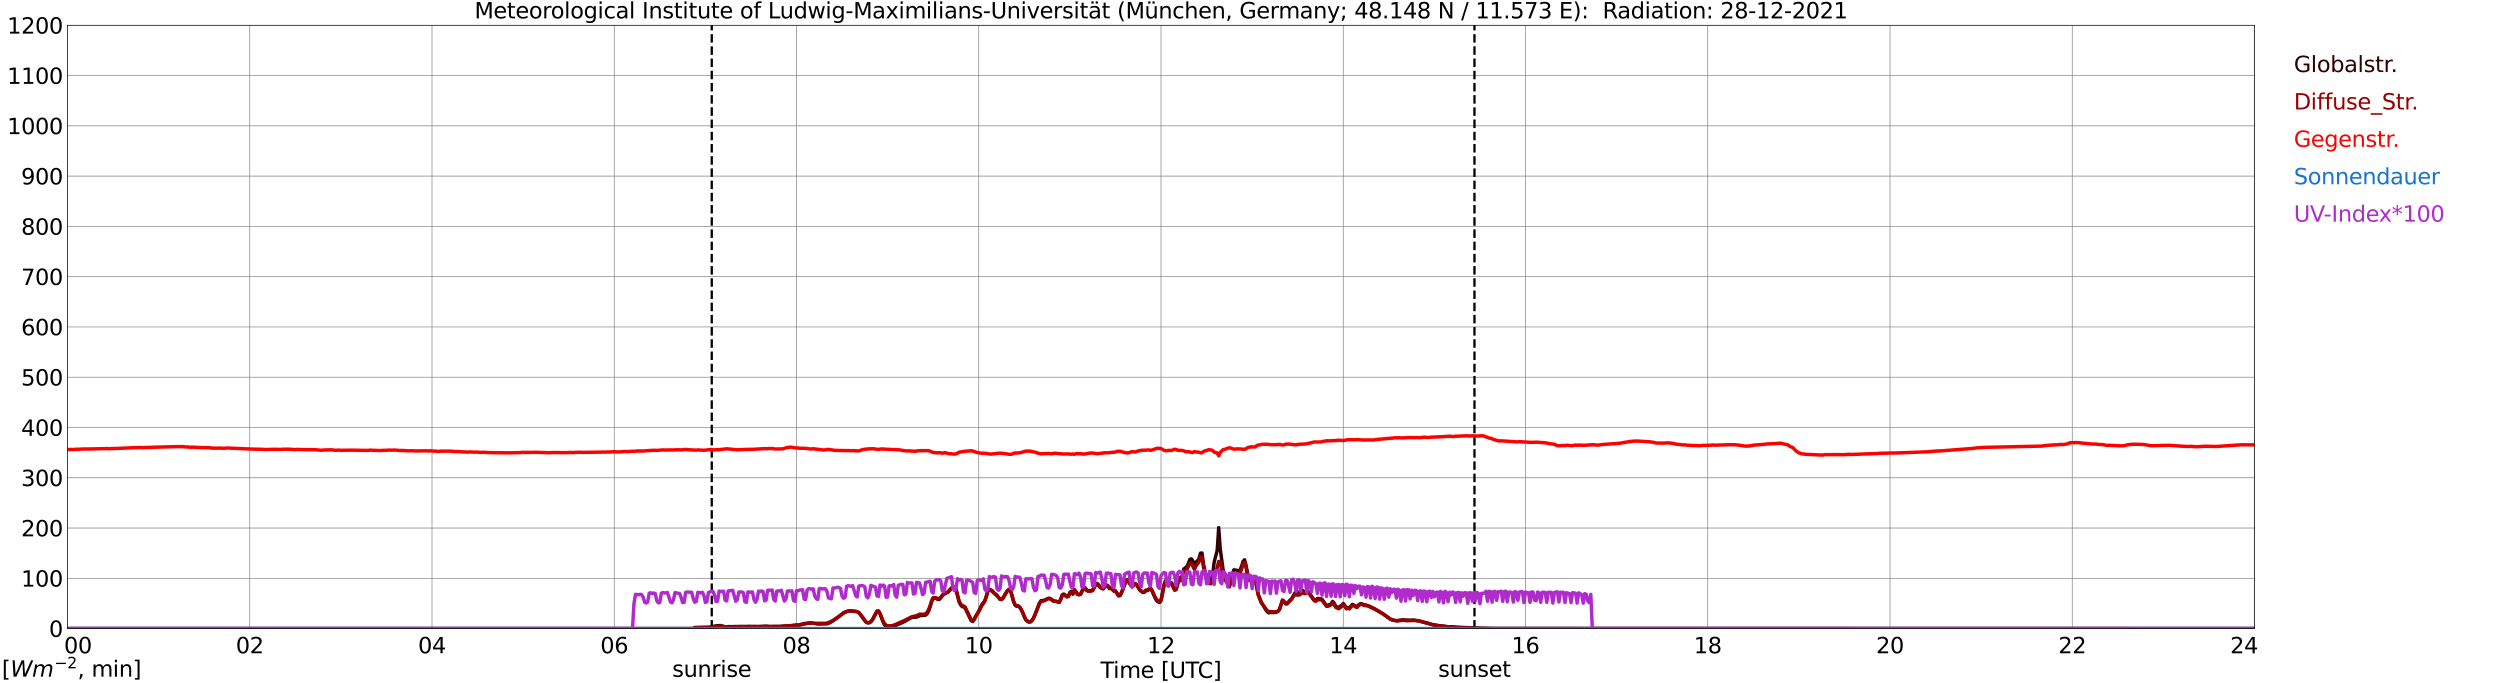 <?xml version="1.0" encoding="utf-8" standalone="no"?>
<!DOCTYPE svg PUBLIC "-//W3C//DTD SVG 1.1//EN"
  "http://www.w3.org/Graphics/SVG/1.1/DTD/svg11.dtd">
<svg xmlns:xlink="http://www.w3.org/1999/xlink" width="1085.4pt" height="296.64pt" viewBox="0 0 1085.4 296.64" xmlns="http://www.w3.org/2000/svg" version="1.1">
 <defs>
  <style type="text/css">*{stroke-linejoin: round; stroke-linecap: butt}</style>
 </defs>
 <g id="figure_1">
  <g id="patch_1">
   <path d="M 0 296.64 
L 1085.4 296.64 
L 1085.4 0 
L 0 0 
z
" style="fill: #ffffff"/>
  </g>
  <g id="axes_1">
   <g id="patch_2">
    <path d="M 29.306 272.909 
L 978.814 272.909 
L 978.814 10.976 
L 29.306 10.976 
z
" style="fill: #ffffff"/>
   </g>
   <g id="patch_3">
    <path d="M 978.814 272.909 
L 978.814 272.909 
L 978.814 10.976 
L 978.814 10.976 
z
" clip-path="url(#pab5e7c2873)" style="fill: #d3d3d3; opacity: 0.25; stroke: #d3d3d3; stroke-linejoin: miter"/>
   </g>
   <g id="matplotlib.axis_1">
    <g id="xtick_1">
     <g id="line2d_1">
      <path d="M 29.306 272.909 
L 29.306 10.976 
" clip-path="url(#pab5e7c2873)" style="fill: none; stroke: #808080; stroke-width: 0.3; stroke-linecap: square"/>
     </g>
     <g id="line2d_2"/>
     <g id="text_1">
      <!--    00 -->
      <g transform="translate(18.733 283.627) scale(0.095 -0.095)">
       <defs>
        <path id="DejaVuSans-20" transform="scale(0.016)"/>
        <path id="DejaVuSans-30" d="M 2034 4250 
Q 1547 4250 1301 3770 
Q 1056 3291 1056 2328 
Q 1056 1369 1301 889 
Q 1547 409 2034 409 
Q 2525 409 2770 889 
Q 3016 1369 3016 2328 
Q 3016 3291 2770 3770 
Q 2525 4250 2034 4250 
z
M 2034 4750 
Q 2819 4750 3233 4129 
Q 3647 3509 3647 2328 
Q 3647 1150 3233 529 
Q 2819 -91 2034 -91 
Q 1250 -91 836 529 
Q 422 1150 422 2328 
Q 422 3509 836 4129 
Q 1250 4750 2034 4750 
z
" transform="scale(0.016)"/>
       </defs>
       <use xlink:href="#DejaVuSans-20"/>
       <use xlink:href="#DejaVuSans-20" transform="translate(31.787 0)"/>
       <use xlink:href="#DejaVuSans-20" transform="translate(63.574 0)"/>
       <use xlink:href="#DejaVuSans-30" transform="translate(95.361 0)"/>
       <use xlink:href="#DejaVuSans-30" transform="translate(158.984 0)"/>
      </g>
     </g>
    </g>
    <g id="xtick_2">
     <g id="line2d_3">
      <path d="M 108.431 272.909 
L 108.431 10.976 
" clip-path="url(#pab5e7c2873)" style="fill: none; stroke: #808080; stroke-width: 0.3; stroke-linecap: square"/>
     </g>
     <g id="line2d_4"/>
     <g id="text_2">
      <!-- 02 -->
      <g transform="translate(102.387 283.627) scale(0.095 -0.095)">
       <defs>
        <path id="DejaVuSans-32" d="M 1228 531 
L 3431 531 
L 3431 0 
L 469 0 
L 469 531 
Q 828 903 1448 1529 
Q 2069 2156 2228 2338 
Q 2531 2678 2651 2914 
Q 2772 3150 2772 3378 
Q 2772 3750 2511 3984 
Q 2250 4219 1831 4219 
Q 1534 4219 1204 4116 
Q 875 4013 500 3803 
L 500 4441 
Q 881 4594 1212 4672 
Q 1544 4750 1819 4750 
Q 2544 4750 2975 4387 
Q 3406 4025 3406 3419 
Q 3406 3131 3298 2873 
Q 3191 2616 2906 2266 
Q 2828 2175 2409 1742 
Q 1991 1309 1228 531 
z
" transform="scale(0.016)"/>
       </defs>
       <use xlink:href="#DejaVuSans-30"/>
       <use xlink:href="#DejaVuSans-32" transform="translate(63.623 0)"/>
      </g>
     </g>
    </g>
    <g id="xtick_3">
     <g id="line2d_5">
      <path d="M 187.557 272.909 
L 187.557 10.976 
" clip-path="url(#pab5e7c2873)" style="fill: none; stroke: #808080; stroke-width: 0.3; stroke-linecap: square"/>
     </g>
     <g id="line2d_6"/>
     <g id="text_3">
      <!-- 04 -->
      <g transform="translate(181.513 283.627) scale(0.095 -0.095)">
       <defs>
        <path id="DejaVuSans-34" d="M 2419 4116 
L 825 1625 
L 2419 1625 
L 2419 4116 
z
M 2253 4666 
L 3047 4666 
L 3047 1625 
L 3713 1625 
L 3713 1100 
L 3047 1100 
L 3047 0 
L 2419 0 
L 2419 1100 
L 313 1100 
L 313 1709 
L 2253 4666 
z
" transform="scale(0.016)"/>
       </defs>
       <use xlink:href="#DejaVuSans-30"/>
       <use xlink:href="#DejaVuSans-34" transform="translate(63.623 0)"/>
      </g>
     </g>
    </g>
    <g id="xtick_4">
     <g id="line2d_7">
      <path d="M 266.683 272.909 
L 266.683 10.976 
" clip-path="url(#pab5e7c2873)" style="fill: none; stroke: #808080; stroke-width: 0.3; stroke-linecap: square"/>
     </g>
     <g id="line2d_8"/>
     <g id="text_4">
      <!-- 06 -->
      <g transform="translate(260.638 283.627) scale(0.095 -0.095)">
       <defs>
        <path id="DejaVuSans-36" d="M 2113 2584 
Q 1688 2584 1439 2293 
Q 1191 2003 1191 1497 
Q 1191 994 1439 701 
Q 1688 409 2113 409 
Q 2538 409 2786 701 
Q 3034 994 3034 1497 
Q 3034 2003 2786 2293 
Q 2538 2584 2113 2584 
z
M 3366 4563 
L 3366 3988 
Q 3128 4100 2886 4159 
Q 2644 4219 2406 4219 
Q 1781 4219 1451 3797 
Q 1122 3375 1075 2522 
Q 1259 2794 1537 2939 
Q 1816 3084 2150 3084 
Q 2853 3084 3261 2657 
Q 3669 2231 3669 1497 
Q 3669 778 3244 343 
Q 2819 -91 2113 -91 
Q 1303 -91 875 529 
Q 447 1150 447 2328 
Q 447 3434 972 4092 
Q 1497 4750 2381 4750 
Q 2619 4750 2861 4703 
Q 3103 4656 3366 4563 
z
" transform="scale(0.016)"/>
       </defs>
       <use xlink:href="#DejaVuSans-30"/>
       <use xlink:href="#DejaVuSans-36" transform="translate(63.623 0)"/>
      </g>
     </g>
    </g>
    <g id="xtick_5">
     <g id="line2d_9">
      <path d="M 345.808 272.909 
L 345.808 10.976 
" clip-path="url(#pab5e7c2873)" style="fill: none; stroke: #808080; stroke-width: 0.3; stroke-linecap: square"/>
     </g>
     <g id="line2d_10"/>
     <g id="text_5">
      <!-- 08 -->
      <g transform="translate(339.764 283.627) scale(0.095 -0.095)">
       <defs>
        <path id="DejaVuSans-38" d="M 2034 2216 
Q 1584 2216 1326 1975 
Q 1069 1734 1069 1313 
Q 1069 891 1326 650 
Q 1584 409 2034 409 
Q 2484 409 2743 651 
Q 3003 894 3003 1313 
Q 3003 1734 2745 1975 
Q 2488 2216 2034 2216 
z
M 1403 2484 
Q 997 2584 770 2862 
Q 544 3141 544 3541 
Q 544 4100 942 4425 
Q 1341 4750 2034 4750 
Q 2731 4750 3128 4425 
Q 3525 4100 3525 3541 
Q 3525 3141 3298 2862 
Q 3072 2584 2669 2484 
Q 3125 2378 3379 2068 
Q 3634 1759 3634 1313 
Q 3634 634 3220 271 
Q 2806 -91 2034 -91 
Q 1263 -91 848 271 
Q 434 634 434 1313 
Q 434 1759 690 2068 
Q 947 2378 1403 2484 
z
M 1172 3481 
Q 1172 3119 1398 2916 
Q 1625 2713 2034 2713 
Q 2441 2713 2670 2916 
Q 2900 3119 2900 3481 
Q 2900 3844 2670 4047 
Q 2441 4250 2034 4250 
Q 1625 4250 1398 4047 
Q 1172 3844 1172 3481 
z
" transform="scale(0.016)"/>
       </defs>
       <use xlink:href="#DejaVuSans-30"/>
       <use xlink:href="#DejaVuSans-38" transform="translate(63.623 0)"/>
      </g>
     </g>
    </g>
    <g id="xtick_6">
     <g id="line2d_11">
      <path d="M 424.934 272.909 
L 424.934 10.976 
" clip-path="url(#pab5e7c2873)" style="fill: none; stroke: #808080; stroke-width: 0.3; stroke-linecap: square"/>
     </g>
     <g id="line2d_12"/>
     <g id="text_6">
      <!-- 10 -->
      <g transform="translate(418.89 283.627) scale(0.095 -0.095)">
       <defs>
        <path id="DejaVuSans-31" d="M 794 531 
L 1825 531 
L 1825 4091 
L 703 3866 
L 703 4441 
L 1819 4666 
L 2450 4666 
L 2450 531 
L 3481 531 
L 3481 0 
L 794 0 
L 794 531 
z
" transform="scale(0.016)"/>
       </defs>
       <use xlink:href="#DejaVuSans-31"/>
       <use xlink:href="#DejaVuSans-30" transform="translate(63.623 0)"/>
      </g>
     </g>
    </g>
    <g id="xtick_7">
     <g id="line2d_13">
      <path d="M 504.06 272.909 
L 504.06 10.976 
" clip-path="url(#pab5e7c2873)" style="fill: none; stroke: #808080; stroke-width: 0.3; stroke-linecap: square"/>
     </g>
     <g id="line2d_14"/>
     <g id="text_7">
      <!-- 12 -->
      <g transform="translate(498.015 283.627) scale(0.095 -0.095)">
       <use xlink:href="#DejaVuSans-31"/>
       <use xlink:href="#DejaVuSans-32" transform="translate(63.623 0)"/>
      </g>
     </g>
    </g>
    <g id="xtick_8">
     <g id="line2d_15">
      <path d="M 583.185 272.909 
L 583.185 10.976 
" clip-path="url(#pab5e7c2873)" style="fill: none; stroke: #808080; stroke-width: 0.3; stroke-linecap: square"/>
     </g>
     <g id="line2d_16"/>
     <g id="text_8">
      <!-- 14 -->
      <g transform="translate(577.141 283.627) scale(0.095 -0.095)">
       <use xlink:href="#DejaVuSans-31"/>
       <use xlink:href="#DejaVuSans-34" transform="translate(63.623 0)"/>
      </g>
     </g>
    </g>
    <g id="xtick_9">
     <g id="line2d_17">
      <path d="M 662.311 272.909 
L 662.311 10.976 
" clip-path="url(#pab5e7c2873)" style="fill: none; stroke: #808080; stroke-width: 0.3; stroke-linecap: square"/>
     </g>
     <g id="line2d_18"/>
     <g id="text_9">
      <!-- 16 -->
      <g transform="translate(656.267 283.627) scale(0.095 -0.095)">
       <use xlink:href="#DejaVuSans-31"/>
       <use xlink:href="#DejaVuSans-36" transform="translate(63.623 0)"/>
      </g>
     </g>
    </g>
    <g id="xtick_10">
     <g id="line2d_19">
      <path d="M 741.437 272.909 
L 741.437 10.976 
" clip-path="url(#pab5e7c2873)" style="fill: none; stroke: #808080; stroke-width: 0.3; stroke-linecap: square"/>
     </g>
     <g id="line2d_20"/>
     <g id="text_10">
      <!-- 18 -->
      <g transform="translate(735.392 283.627) scale(0.095 -0.095)">
       <use xlink:href="#DejaVuSans-31"/>
       <use xlink:href="#DejaVuSans-38" transform="translate(63.623 0)"/>
      </g>
     </g>
    </g>
    <g id="xtick_11">
     <g id="line2d_21">
      <path d="M 820.562 272.909 
L 820.562 10.976 
" clip-path="url(#pab5e7c2873)" style="fill: none; stroke: #808080; stroke-width: 0.3; stroke-linecap: square"/>
     </g>
     <g id="line2d_22"/>
     <g id="text_11">
      <!-- 20 -->
      <g transform="translate(814.518 283.627) scale(0.095 -0.095)">
       <use xlink:href="#DejaVuSans-32"/>
       <use xlink:href="#DejaVuSans-30" transform="translate(63.623 0)"/>
      </g>
     </g>
    </g>
    <g id="xtick_12">
     <g id="line2d_23">
      <path d="M 899.688 272.909 
L 899.688 10.976 
" clip-path="url(#pab5e7c2873)" style="fill: none; stroke: #808080; stroke-width: 0.3; stroke-linecap: square"/>
     </g>
     <g id="line2d_24"/>
     <g id="text_12">
      <!-- 22 -->
      <g transform="translate(893.644 283.627) scale(0.095 -0.095)">
       <use xlink:href="#DejaVuSans-32"/>
       <use xlink:href="#DejaVuSans-32" transform="translate(63.623 0)"/>
      </g>
     </g>
    </g>
    <g id="xtick_13">
     <g id="line2d_25">
      <path d="M 978.814 272.909 
L 978.814 10.976 
" clip-path="url(#pab5e7c2873)" style="fill: none; stroke: #808080; stroke-width: 0.3; stroke-linecap: square"/>
     </g>
     <g id="line2d_26"/>
     <g id="text_13">
      <!-- 24    -->
      <g transform="translate(968.241 283.627) scale(0.095 -0.095)">
       <use xlink:href="#DejaVuSans-32"/>
       <use xlink:href="#DejaVuSans-34" transform="translate(63.623 0)"/>
       <use xlink:href="#DejaVuSans-20" transform="translate(127.246 0)"/>
       <use xlink:href="#DejaVuSans-20" transform="translate(159.033 0)"/>
       <use xlink:href="#DejaVuSans-20" transform="translate(190.82 0)"/>
      </g>
     </g>
    </g>
    <g id="text_14">
     <!-- Time [UTC] -->
     <g transform="translate(477.806 294.322) scale(0.095 -0.095)">
      <defs>
       <path id="DejaVuSans-54" d="M -19 4666 
L 3928 4666 
L 3928 4134 
L 2272 4134 
L 2272 0 
L 1638 0 
L 1638 4134 
L -19 4134 
L -19 4666 
z
" transform="scale(0.016)"/>
       <path id="DejaVuSans-69" d="M 603 3500 
L 1178 3500 
L 1178 0 
L 603 0 
L 603 3500 
z
M 603 4863 
L 1178 4863 
L 1178 4134 
L 603 4134 
L 603 4863 
z
" transform="scale(0.016)"/>
       <path id="DejaVuSans-6d" d="M 3328 2828 
Q 3544 3216 3844 3400 
Q 4144 3584 4550 3584 
Q 5097 3584 5394 3201 
Q 5691 2819 5691 2113 
L 5691 0 
L 5113 0 
L 5113 2094 
Q 5113 2597 4934 2840 
Q 4756 3084 4391 3084 
Q 3944 3084 3684 2787 
Q 3425 2491 3425 1978 
L 3425 0 
L 2847 0 
L 2847 2094 
Q 2847 2600 2669 2842 
Q 2491 3084 2119 3084 
Q 1678 3084 1418 2786 
Q 1159 2488 1159 1978 
L 1159 0 
L 581 0 
L 581 3500 
L 1159 3500 
L 1159 2956 
Q 1356 3278 1631 3431 
Q 1906 3584 2284 3584 
Q 2666 3584 2933 3390 
Q 3200 3197 3328 2828 
z
" transform="scale(0.016)"/>
       <path id="DejaVuSans-65" d="M 3597 1894 
L 3597 1613 
L 953 1613 
Q 991 1019 1311 708 
Q 1631 397 2203 397 
Q 2534 397 2845 478 
Q 3156 559 3463 722 
L 3463 178 
Q 3153 47 2828 -22 
Q 2503 -91 2169 -91 
Q 1331 -91 842 396 
Q 353 884 353 1716 
Q 353 2575 817 3079 
Q 1281 3584 2069 3584 
Q 2775 3584 3186 3129 
Q 3597 2675 3597 1894 
z
M 3022 2063 
Q 3016 2534 2758 2815 
Q 2500 3097 2075 3097 
Q 1594 3097 1305 2825 
Q 1016 2553 972 2059 
L 3022 2063 
z
" transform="scale(0.016)"/>
       <path id="DejaVuSans-5b" d="M 550 4863 
L 1875 4863 
L 1875 4416 
L 1125 4416 
L 1125 -397 
L 1875 -397 
L 1875 -844 
L 550 -844 
L 550 4863 
z
" transform="scale(0.016)"/>
       <path id="DejaVuSans-55" d="M 556 4666 
L 1191 4666 
L 1191 1831 
Q 1191 1081 1462 751 
Q 1734 422 2344 422 
Q 2950 422 3222 751 
Q 3494 1081 3494 1831 
L 3494 4666 
L 4128 4666 
L 4128 1753 
Q 4128 841 3676 375 
Q 3225 -91 2344 -91 
Q 1459 -91 1007 375 
Q 556 841 556 1753 
L 556 4666 
z
" transform="scale(0.016)"/>
       <path id="DejaVuSans-43" d="M 4122 4306 
L 4122 3641 
Q 3803 3938 3442 4084 
Q 3081 4231 2675 4231 
Q 1875 4231 1450 3742 
Q 1025 3253 1025 2328 
Q 1025 1406 1450 917 
Q 1875 428 2675 428 
Q 3081 428 3442 575 
Q 3803 722 4122 1019 
L 4122 359 
Q 3791 134 3420 21 
Q 3050 -91 2638 -91 
Q 1578 -91 968 557 
Q 359 1206 359 2328 
Q 359 3453 968 4101 
Q 1578 4750 2638 4750 
Q 3056 4750 3426 4639 
Q 3797 4528 4122 4306 
z
" transform="scale(0.016)"/>
       <path id="DejaVuSans-5d" d="M 1947 4863 
L 1947 -844 
L 622 -844 
L 622 -397 
L 1369 -397 
L 1369 4416 
L 622 4416 
L 622 4863 
L 1947 4863 
z
" transform="scale(0.016)"/>
      </defs>
      <use xlink:href="#DejaVuSans-54"/>
      <use xlink:href="#DejaVuSans-69" transform="translate(57.959 0)"/>
      <use xlink:href="#DejaVuSans-6d" transform="translate(85.742 0)"/>
      <use xlink:href="#DejaVuSans-65" transform="translate(183.154 0)"/>
      <use xlink:href="#DejaVuSans-20" transform="translate(244.678 0)"/>
      <use xlink:href="#DejaVuSans-5b" transform="translate(276.465 0)"/>
      <use xlink:href="#DejaVuSans-55" transform="translate(315.479 0)"/>
      <use xlink:href="#DejaVuSans-54" transform="translate(388.672 0)"/>
      <use xlink:href="#DejaVuSans-43" transform="translate(443.881 0)"/>
      <use xlink:href="#DejaVuSans-5d" transform="translate(513.705 0)"/>
     </g>
    </g>
   </g>
   <g id="matplotlib.axis_2">
    <g id="ytick_1">
     <g id="line2d_27">
      <path d="M 29.306 272.909 
L 978.814 272.909 
" clip-path="url(#pab5e7c2873)" style="fill: none; stroke: #808080; stroke-width: 0.3; stroke-linecap: square"/>
     </g>
     <g id="line2d_28"/>
     <g id="text_15">
      <!-- 0 -->
      <g transform="translate(21.261 276.518) scale(0.095 -0.095)">
       <use xlink:href="#DejaVuSans-30"/>
      </g>
     </g>
    </g>
    <g id="ytick_2">
     <g id="line2d_29">
      <path d="M 29.306 251.081 
L 978.814 251.081 
" clip-path="url(#pab5e7c2873)" style="fill: none; stroke: #808080; stroke-width: 0.3; stroke-linecap: square"/>
     </g>
     <g id="line2d_30"/>
     <g id="text_16">
      <!-- 100 -->
      <g transform="translate(9.173 254.69) scale(0.095 -0.095)">
       <use xlink:href="#DejaVuSans-31"/>
       <use xlink:href="#DejaVuSans-30" transform="translate(63.623 0)"/>
       <use xlink:href="#DejaVuSans-30" transform="translate(127.246 0)"/>
      </g>
     </g>
    </g>
    <g id="ytick_3">
     <g id="line2d_31">
      <path d="M 29.306 229.253 
L 978.814 229.253 
" clip-path="url(#pab5e7c2873)" style="fill: none; stroke: #808080; stroke-width: 0.3; stroke-linecap: square"/>
     </g>
     <g id="line2d_32"/>
     <g id="text_17">
      <!-- 200 -->
      <g transform="translate(9.173 232.863) scale(0.095 -0.095)">
       <use xlink:href="#DejaVuSans-32"/>
       <use xlink:href="#DejaVuSans-30" transform="translate(63.623 0)"/>
       <use xlink:href="#DejaVuSans-30" transform="translate(127.246 0)"/>
      </g>
     </g>
    </g>
    <g id="ytick_4">
     <g id="line2d_33">
      <path d="M 29.306 207.426 
L 978.814 207.426 
" clip-path="url(#pab5e7c2873)" style="fill: none; stroke: #808080; stroke-width: 0.3; stroke-linecap: square"/>
     </g>
     <g id="line2d_34"/>
     <g id="text_18">
      <!-- 300 -->
      <g transform="translate(9.173 211.035) scale(0.095 -0.095)">
       <defs>
        <path id="DejaVuSans-33" d="M 2597 2516 
Q 3050 2419 3304 2112 
Q 3559 1806 3559 1356 
Q 3559 666 3084 287 
Q 2609 -91 1734 -91 
Q 1441 -91 1130 -33 
Q 819 25 488 141 
L 488 750 
Q 750 597 1062 519 
Q 1375 441 1716 441 
Q 2309 441 2620 675 
Q 2931 909 2931 1356 
Q 2931 1769 2642 2001 
Q 2353 2234 1838 2234 
L 1294 2234 
L 1294 2753 
L 1863 2753 
Q 2328 2753 2575 2939 
Q 2822 3125 2822 3475 
Q 2822 3834 2567 4026 
Q 2313 4219 1838 4219 
Q 1578 4219 1281 4162 
Q 984 4106 628 3988 
L 628 4550 
Q 988 4650 1302 4700 
Q 1616 4750 1894 4750 
Q 2613 4750 3031 4423 
Q 3450 4097 3450 3541 
Q 3450 3153 3228 2886 
Q 3006 2619 2597 2516 
z
" transform="scale(0.016)"/>
       </defs>
       <use xlink:href="#DejaVuSans-33"/>
       <use xlink:href="#DejaVuSans-30" transform="translate(63.623 0)"/>
       <use xlink:href="#DejaVuSans-30" transform="translate(127.246 0)"/>
      </g>
     </g>
    </g>
    <g id="ytick_5">
     <g id="line2d_35">
      <path d="M 29.306 185.598 
L 978.814 185.598 
" clip-path="url(#pab5e7c2873)" style="fill: none; stroke: #808080; stroke-width: 0.3; stroke-linecap: square"/>
     </g>
     <g id="line2d_36"/>
     <g id="text_19">
      <!-- 400 -->
      <g transform="translate(9.173 189.207) scale(0.095 -0.095)">
       <use xlink:href="#DejaVuSans-34"/>
       <use xlink:href="#DejaVuSans-30" transform="translate(63.623 0)"/>
       <use xlink:href="#DejaVuSans-30" transform="translate(127.246 0)"/>
      </g>
     </g>
    </g>
    <g id="ytick_6">
     <g id="line2d_37">
      <path d="M 29.306 163.77 
L 978.814 163.77 
" clip-path="url(#pab5e7c2873)" style="fill: none; stroke: #808080; stroke-width: 0.3; stroke-linecap: square"/>
     </g>
     <g id="line2d_38"/>
     <g id="text_20">
      <!-- 500 -->
      <g transform="translate(9.173 167.379) scale(0.095 -0.095)">
       <defs>
        <path id="DejaVuSans-35" d="M 691 4666 
L 3169 4666 
L 3169 4134 
L 1269 4134 
L 1269 2991 
Q 1406 3038 1543 3061 
Q 1681 3084 1819 3084 
Q 2600 3084 3056 2656 
Q 3513 2228 3513 1497 
Q 3513 744 3044 326 
Q 2575 -91 1722 -91 
Q 1428 -91 1123 -41 
Q 819 9 494 109 
L 494 744 
Q 775 591 1075 516 
Q 1375 441 1709 441 
Q 2250 441 2565 725 
Q 2881 1009 2881 1497 
Q 2881 1984 2565 2268 
Q 2250 2553 1709 2553 
Q 1456 2553 1204 2497 
Q 953 2441 691 2322 
L 691 4666 
z
" transform="scale(0.016)"/>
       </defs>
       <use xlink:href="#DejaVuSans-35"/>
       <use xlink:href="#DejaVuSans-30" transform="translate(63.623 0)"/>
       <use xlink:href="#DejaVuSans-30" transform="translate(127.246 0)"/>
      </g>
     </g>
    </g>
    <g id="ytick_7">
     <g id="line2d_39">
      <path d="M 29.306 141.942 
L 978.814 141.942 
" clip-path="url(#pab5e7c2873)" style="fill: none; stroke: #808080; stroke-width: 0.3; stroke-linecap: square"/>
     </g>
     <g id="line2d_40"/>
     <g id="text_21">
      <!-- 600 -->
      <g transform="translate(9.173 145.551) scale(0.095 -0.095)">
       <use xlink:href="#DejaVuSans-36"/>
       <use xlink:href="#DejaVuSans-30" transform="translate(63.623 0)"/>
       <use xlink:href="#DejaVuSans-30" transform="translate(127.246 0)"/>
      </g>
     </g>
    </g>
    <g id="ytick_8">
     <g id="line2d_41">
      <path d="M 29.306 120.114 
L 978.814 120.114 
" clip-path="url(#pab5e7c2873)" style="fill: none; stroke: #808080; stroke-width: 0.3; stroke-linecap: square"/>
     </g>
     <g id="line2d_42"/>
     <g id="text_22">
      <!-- 700 -->
      <g transform="translate(9.173 123.724) scale(0.095 -0.095)">
       <defs>
        <path id="DejaVuSans-37" d="M 525 4666 
L 3525 4666 
L 3525 4397 
L 1831 0 
L 1172 0 
L 2766 4134 
L 525 4134 
L 525 4666 
z
" transform="scale(0.016)"/>
       </defs>
       <use xlink:href="#DejaVuSans-37"/>
       <use xlink:href="#DejaVuSans-30" transform="translate(63.623 0)"/>
       <use xlink:href="#DejaVuSans-30" transform="translate(127.246 0)"/>
      </g>
     </g>
    </g>
    <g id="ytick_9">
     <g id="line2d_43">
      <path d="M 29.306 98.287 
L 978.814 98.287 
" clip-path="url(#pab5e7c2873)" style="fill: none; stroke: #808080; stroke-width: 0.3; stroke-linecap: square"/>
     </g>
     <g id="line2d_44"/>
     <g id="text_23">
      <!-- 800 -->
      <g transform="translate(9.173 101.896) scale(0.095 -0.095)">
       <use xlink:href="#DejaVuSans-38"/>
       <use xlink:href="#DejaVuSans-30" transform="translate(63.623 0)"/>
       <use xlink:href="#DejaVuSans-30" transform="translate(127.246 0)"/>
      </g>
     </g>
    </g>
    <g id="ytick_10">
     <g id="line2d_45">
      <path d="M 29.306 76.459 
L 978.814 76.459 
" clip-path="url(#pab5e7c2873)" style="fill: none; stroke: #808080; stroke-width: 0.3; stroke-linecap: square"/>
     </g>
     <g id="line2d_46"/>
     <g id="text_24">
      <!-- 900 -->
      <g transform="translate(9.173 80.068) scale(0.095 -0.095)">
       <defs>
        <path id="DejaVuSans-39" d="M 703 97 
L 703 672 
Q 941 559 1184 500 
Q 1428 441 1663 441 
Q 2288 441 2617 861 
Q 2947 1281 2994 2138 
Q 2813 1869 2534 1725 
Q 2256 1581 1919 1581 
Q 1219 1581 811 2004 
Q 403 2428 403 3163 
Q 403 3881 828 4315 
Q 1253 4750 1959 4750 
Q 2769 4750 3195 4129 
Q 3622 3509 3622 2328 
Q 3622 1225 3098 567 
Q 2575 -91 1691 -91 
Q 1453 -91 1209 -44 
Q 966 3 703 97 
z
M 1959 2075 
Q 2384 2075 2632 2365 
Q 2881 2656 2881 3163 
Q 2881 3666 2632 3958 
Q 2384 4250 1959 4250 
Q 1534 4250 1286 3958 
Q 1038 3666 1038 3163 
Q 1038 2656 1286 2365 
Q 1534 2075 1959 2075 
z
" transform="scale(0.016)"/>
       </defs>
       <use xlink:href="#DejaVuSans-39"/>
       <use xlink:href="#DejaVuSans-30" transform="translate(63.623 0)"/>
       <use xlink:href="#DejaVuSans-30" transform="translate(127.246 0)"/>
      </g>
     </g>
    </g>
    <g id="ytick_11">
     <g id="line2d_47">
      <path d="M 29.306 54.631 
L 978.814 54.631 
" clip-path="url(#pab5e7c2873)" style="fill: none; stroke: #808080; stroke-width: 0.3; stroke-linecap: square"/>
     </g>
     <g id="line2d_48"/>
     <g id="text_25">
      <!-- 1000 -->
      <g transform="translate(3.128 58.24) scale(0.095 -0.095)">
       <use xlink:href="#DejaVuSans-31"/>
       <use xlink:href="#DejaVuSans-30" transform="translate(63.623 0)"/>
       <use xlink:href="#DejaVuSans-30" transform="translate(127.246 0)"/>
       <use xlink:href="#DejaVuSans-30" transform="translate(190.869 0)"/>
      </g>
     </g>
    </g>
    <g id="ytick_12">
     <g id="line2d_49">
      <path d="M 29.306 32.803 
L 978.814 32.803 
" clip-path="url(#pab5e7c2873)" style="fill: none; stroke: #808080; stroke-width: 0.3; stroke-linecap: square"/>
     </g>
     <g id="line2d_50"/>
     <g id="text_26">
      <!-- 1100 -->
      <g transform="translate(3.128 36.413) scale(0.095 -0.095)">
       <use xlink:href="#DejaVuSans-31"/>
       <use xlink:href="#DejaVuSans-31" transform="translate(63.623 0)"/>
       <use xlink:href="#DejaVuSans-30" transform="translate(127.246 0)"/>
       <use xlink:href="#DejaVuSans-30" transform="translate(190.869 0)"/>
      </g>
     </g>
    </g>
    <g id="ytick_13">
     <g id="line2d_51">
      <path d="M 29.306 10.976 
L 978.814 10.976 
" clip-path="url(#pab5e7c2873)" style="fill: none; stroke: #808080; stroke-width: 0.3; stroke-linecap: square"/>
     </g>
     <g id="line2d_52"/>
     <g id="text_27">
      <!-- 1200 -->
      <g transform="translate(3.128 14.585) scale(0.095 -0.095)">
       <use xlink:href="#DejaVuSans-31"/>
       <use xlink:href="#DejaVuSans-32" transform="translate(63.623 0)"/>
       <use xlink:href="#DejaVuSans-30" transform="translate(127.246 0)"/>
       <use xlink:href="#DejaVuSans-30" transform="translate(190.869 0)"/>
      </g>
     </g>
    </g>
   </g>
   <g id="line2d_53">
    <path d="M 309.015 272.909 
L 309.015 10.976 
" clip-path="url(#pab5e7c2873)" style="fill: none; stroke-dasharray: 3.7,1.6; stroke-dashoffset: 0; stroke: #000000"/>
   </g>
   <g id="line2d_54">
    <path d="M 640.156 272.909 
L 640.156 10.976 
" clip-path="url(#pab5e7c2873)" style="fill: none; stroke-dasharray: 3.7,1.6; stroke-dashoffset: 0; stroke: #000000"/>
   </g>
   <g id="line2d_55">
    <path d="M 29.306 272.909 
L 300.971 272.909 
L 301.63 272.426 
L 304.927 272.359 
L 308.224 272.256 
L 310.861 271.717 
L 312.839 271.582 
L 314.818 272.106 
L 315.477 272.173 
L 316.136 272.038 
L 317.455 272.071 
L 321.411 271.97 
L 329.324 272.071 
L 332.621 271.87 
L 333.94 272.071 
L 339.215 271.988 
L 339.874 271.852 
L 341.193 271.785 
L 341.852 271.734 
L 343.171 271.817 
L 343.83 271.734 
L 344.49 271.514 
L 345.808 271.346 
L 346.468 271.429 
L 349.105 270.722 
L 351.083 270.501 
L 351.743 270.383 
L 354.38 270.822 
L 355.04 270.94 
L 358.996 270.84 
L 359.655 270.669 
L 360.974 269.945 
L 362.952 268.593 
L 363.612 268.19 
L 366.249 266.029 
L 367.568 265.487 
L 368.227 265.284 
L 368.887 265.217 
L 371.524 265.47 
L 372.184 265.623 
L 372.843 265.944 
L 374.162 267.616 
L 375.481 269.521 
L 376.14 270.231 
L 376.799 270.434 
L 377.459 270.366 
L 378.118 269.894 
L 378.777 269.082 
L 380.756 265.284 
L 381.415 265.234 
L 382.074 266.382 
L 383.393 270.012 
L 384.053 271.328 
L 384.712 272.003 
L 385.371 272.324 
L 386.69 272.223 
L 388.009 271.885 
L 391.965 270.215 
L 395.921 268.054 
L 397.899 267.936 
L 399.218 267.31 
L 401.856 267.074 
L 402.515 266.483 
L 403.175 265.284 
L 403.834 263.462 
L 404.493 261.183 
L 405.153 259.814 
L 406.471 259.714 
L 407.131 260.255 
L 407.79 260.255 
L 408.45 259.561 
L 409.109 258.701 
L 409.768 258.042 
L 411.087 257.35 
L 411.746 256.979 
L 413.065 255.427 
L 413.725 254.903 
L 414.384 254.953 
L 415.043 255.916 
L 416.362 261.165 
L 417.022 262.517 
L 417.681 263.309 
L 418.34 263.512 
L 419 263.986 
L 421.637 269.456 
L 422.297 269.809 
L 422.956 268.914 
L 423.615 267.581 
L 424.934 265.335 
L 426.253 262.584 
L 427.572 260.812 
L 428.231 258.854 
L 428.89 256.372 
L 429.55 255.763 
L 430.869 256.558 
L 431.528 257.335 
L 432.847 258.465 
L 434.165 260.17 
L 434.825 260.22 
L 435.484 259.681 
L 436.803 257.35 
L 437.462 256.337 
L 438.122 255.881 
L 438.781 256.472 
L 440.1 261.233 
L 440.759 262.702 
L 441.419 263.141 
L 442.078 263.056 
L 442.737 263.597 
L 443.397 264.678 
L 444.056 266.061 
L 444.716 267.801 
L 445.375 269.15 
L 446.034 269.742 
L 446.694 270.095 
L 447.353 270.012 
L 448.012 269.471 
L 448.672 268.358 
L 449.331 266.871 
L 451.309 261.757 
L 451.969 260.794 
L 453.287 260.642 
L 455.266 259.731 
L 455.925 259.849 
L 456.584 260.238 
L 457.244 260.862 
L 459.881 261.454 
L 460.541 260.085 
L 461.2 258.245 
L 461.859 257.909 
L 463.178 258.922 
L 463.838 258.751 
L 464.497 257.215 
L 465.156 256.693 
L 465.816 257.721 
L 466.475 256.034 
L 467.134 256.878 
L 467.794 257.959 
L 468.453 258.145 
L 469.113 257.942 
L 470.431 255.224 
L 471.091 255.121 
L 471.75 256.152 
L 472.409 256.49 
L 473.728 256.507 
L 474.388 256.237 
L 475.706 253.755 
L 476.366 253.299 
L 477.025 253.991 
L 477.685 254.936 
L 478.344 255.359 
L 479.003 255.595 
L 480.322 253.923 
L 480.981 254.261 
L 481.641 255.324 
L 482.3 255.121 
L 483.619 256.523 
L 484.278 256.507 
L 485.597 258.548 
L 486.256 258.498 
L 486.916 257.267 
L 488.894 252.1 
L 489.553 251.694 
L 490.213 252.692 
L 490.872 253.923 
L 491.532 254.532 
L 492.85 253.334 
L 493.51 253.89 
L 494.828 256.219 
L 496.147 257.232 
L 496.807 257.164 
L 497.466 256.507 
L 498.125 256.387 
L 498.785 256.101 
L 499.444 255.442 
L 500.103 256.372 
L 501.422 259.461 
L 502.082 260.677 
L 502.741 261.251 
L 503.4 261.571 
L 504.06 260.677 
L 505.379 253.823 
L 506.038 252.033 
L 506.697 252.674 
L 507.357 253.096 
L 508.016 252.91 
L 508.675 253.046 
L 509.994 255.848 
L 510.654 255.545 
L 511.972 250.852 
L 512.632 251.594 
L 513.291 249.754 
L 513.95 247.019 
L 514.61 246.58 
L 515.269 246.006 
L 515.929 244.672 
L 516.588 242.85 
L 517.247 242.629 
L 517.907 243.592 
L 518.566 245.668 
L 519.226 244.066 
L 519.885 243.524 
L 520.544 242.579 
L 521.204 240.148 
L 521.863 240.097 
L 522.522 244.993 
L 523.182 248.134 
L 523.841 249.99 
L 525.16 251.915 
L 525.819 251.376 
L 526.479 249.669 
L 527.138 244.066 
L 528.457 238.984 
L 529.116 229.092 
L 529.776 238.375 
L 531.094 247.949 
L 531.754 249.215 
L 532.413 249.99 
L 533.073 251.897 
L 533.732 253.366 
L 534.391 251.847 
L 535.051 249.162 
L 535.71 247.39 
L 537.029 247.628 
L 537.688 247.829 
L 538.348 247.39 
L 539.007 246.024 
L 539.666 243.777 
L 540.326 243.053 
L 540.985 245.415 
L 541.644 248.994 
L 542.304 251.188 
L 542.963 251.644 
L 543.623 251.155 
L 544.282 250.97 
L 544.941 250.92 
L 546.26 257.992 
L 547.579 261.436 
L 548.238 262.482 
L 549.557 264.778 
L 550.216 265.655 
L 550.876 266.096 
L 551.535 265.876 
L 552.854 265.961 
L 554.173 265.758 
L 554.832 265.555 
L 555.491 264.678 
L 556.81 260.576 
L 557.47 261.115 
L 558.129 262.111 
L 558.788 262.128 
L 559.448 261.268 
L 560.766 259.917 
L 562.085 257.671 
L 562.745 256.59 
L 563.404 257.553 
L 564.063 257.132 
L 564.723 256.355 
L 565.382 256.254 
L 566.042 256.743 
L 566.701 256.979 
L 567.36 256.811 
L 568.02 256.861 
L 570.657 260.626 
L 571.317 260.576 
L 571.976 259.799 
L 572.635 259.985 
L 573.295 259.967 
L 573.954 260.153 
L 575.932 262.955 
L 577.251 262.482 
L 577.91 262.196 
L 578.57 261.098 
L 579.229 261.807 
L 579.889 263.191 
L 580.548 263.597 
L 581.207 263.748 
L 581.867 263.176 
L 582.526 262.87 
L 583.185 262.028 
L 583.845 262.82 
L 584.504 263.986 
L 585.164 263.765 
L 585.823 264.018 
L 587.142 262.381 
L 589.12 263.394 
L 589.779 262.702 
L 590.439 262.178 
L 591.098 262.111 
L 592.417 262.685 
L 593.076 262.669 
L 594.395 263.158 
L 596.373 264.069 
L 600.329 266.382 
L 603.626 268.796 
L 604.945 269.253 
L 606.264 269.456 
L 607.582 269.303 
L 608.901 269.1 
L 612.198 269.268 
L 613.517 269.185 
L 616.154 269.556 
L 618.133 270.18 
L 619.451 270.416 
L 621.429 271.043 
L 625.386 271.734 
L 626.705 271.802 
L 629.342 272.206 
L 630.661 272.088 
L 631.98 272.274 
L 640.552 272.645 
L 641.87 272.68 
L 648.464 272.909 
L 978.154 272.909 
L 978.154 272.909 
" clip-path="url(#pab5e7c2873)" style="fill: none; stroke: #330000; stroke-width: 1.5; stroke-linecap: square"/>
   </g>
   <g id="line2d_56">
    <path d="M 29.306 272.909 
L 300.971 272.909 
L 301.63 272.66 
L 302.289 272.577 
L 303.608 272.577 
L 308.224 272.492 
L 311.521 271.946 
L 312.839 271.863 
L 314.818 272.156 
L 317.455 272.241 
L 320.752 272.114 
L 322.071 272.114 
L 324.049 272.073 
L 324.708 271.988 
L 326.027 271.988 
L 338.555 271.946 
L 339.874 271.863 
L 347.787 271.276 
L 350.424 270.687 
L 351.743 270.519 
L 355.04 270.645 
L 356.359 270.604 
L 358.337 270.645 
L 359.655 270.351 
L 361.634 269.386 
L 366.909 265.775 
L 368.887 265.23 
L 369.546 265.188 
L 370.865 265.398 
L 372.184 265.566 
L 372.843 265.944 
L 373.502 266.657 
L 376.14 270.141 
L 376.799 270.351 
L 377.459 270.309 
L 378.118 269.89 
L 378.777 269.093 
L 380.756 265.483 
L 381.415 265.439 
L 382.074 266.448 
L 383.393 269.68 
L 384.053 270.772 
L 384.712 271.401 
L 385.371 271.695 
L 386.69 271.695 
L 387.349 271.61 
L 388.668 271.191 
L 389.987 270.562 
L 391.965 269.722 
L 393.943 268.757 
L 395.921 267.749 
L 397.899 267.33 
L 399.218 266.657 
L 400.537 266.699 
L 401.196 266.657 
L 401.856 266.448 
L 402.515 265.819 
L 403.175 264.643 
L 403.834 262.879 
L 404.493 260.74 
L 405.153 259.48 
L 406.471 259.522 
L 407.131 260.026 
L 407.79 259.817 
L 408.45 259.227 
L 409.768 257.717 
L 410.428 257.339 
L 411.087 257.212 
L 411.746 256.752 
L 412.406 255.87 
L 413.725 254.694 
L 414.384 254.737 
L 415.043 255.702 
L 416.362 260.864 
L 417.022 262.124 
L 417.681 262.879 
L 418.34 263.132 
L 419 263.51 
L 421.637 269.093 
L 422.297 269.639 
L 422.956 268.882 
L 424.275 266.616 
L 424.934 265.607 
L 426.253 262.964 
L 427.572 261.074 
L 428.231 259.018 
L 428.89 256.584 
L 429.55 256.08 
L 430.869 256.793 
L 431.528 257.549 
L 432.847 258.64 
L 434.165 260.236 
L 434.825 260.319 
L 435.484 259.69 
L 436.144 258.389 
L 437.462 256.374 
L 438.122 256.038 
L 438.781 256.584 
L 440.1 261.286 
L 440.759 262.796 
L 441.419 263.215 
L 442.078 263.132 
L 442.737 263.636 
L 443.397 264.684 
L 444.056 266.029 
L 445.375 269.008 
L 446.034 269.554 
L 446.694 269.89 
L 447.353 269.973 
L 448.012 269.471 
L 448.672 268.462 
L 449.331 267.076 
L 451.309 262.041 
L 451.969 261.2 
L 453.287 260.864 
L 455.266 259.858 
L 455.925 260.026 
L 456.584 260.362 
L 457.244 260.991 
L 458.563 261.032 
L 459.222 261.327 
L 459.881 261.495 
L 460.541 260.236 
L 461.2 258.472 
L 461.859 258.262 
L 463.178 259.186 
L 463.838 259.018 
L 464.497 257.507 
L 465.156 257.044 
L 465.816 258.011 
L 466.475 256.206 
L 467.134 256.961 
L 467.794 258.053 
L 468.453 258.221 
L 469.113 258.094 
L 470.431 255.492 
L 471.091 255.366 
L 471.75 256.416 
L 472.409 256.667 
L 473.069 256.584 
L 473.728 256.667 
L 474.388 256.374 
L 475.706 253.98 
L 476.366 253.561 
L 477.025 254.191 
L 477.685 255.071 
L 478.344 255.451 
L 479.003 255.661 
L 479.663 254.779 
L 480.322 254.106 
L 480.981 254.484 
L 481.641 255.575 
L 482.3 255.366 
L 483.619 256.667 
L 484.278 256.667 
L 484.938 257.59 
L 485.597 258.725 
L 486.256 258.599 
L 486.916 257.339 
L 488.894 252.343 
L 489.553 252.009 
L 490.872 254.065 
L 491.532 254.652 
L 492.191 254.191 
L 492.85 253.478 
L 493.51 253.938 
L 494.828 255.912 
L 496.147 257.003 
L 496.807 256.876 
L 497.466 256.206 
L 498.125 256.08 
L 498.785 255.743 
L 499.444 255.198 
L 500.103 256.163 
L 501.422 259.059 
L 502.082 260.15 
L 502.741 260.864 
L 503.4 261.327 
L 504.06 260.655 
L 504.719 257.717 
L 505.379 254.233 
L 506.038 252.596 
L 506.697 253.31 
L 507.357 253.646 
L 508.016 253.561 
L 508.675 253.646 
L 509.994 256.289 
L 510.654 255.997 
L 511.972 251.21 
L 512.632 252.133 
L 513.291 250.328 
L 513.95 247.894 
L 515.269 247.431 
L 516.588 244.537 
L 517.247 244.537 
L 518.566 247.222 
L 519.226 245.753 
L 520.544 243.991 
L 521.204 241.809 
L 521.863 241.765 
L 522.522 246.384 
L 523.182 249.531 
L 523.841 251.21 
L 525.16 253.393 
L 525.819 253.434 
L 526.479 252.469 
L 527.138 250.749 
L 528.457 246.384 
L 529.116 243.738 
L 529.776 243.991 
L 530.435 247.685 
L 531.094 250.706 
L 531.754 251.924 
L 532.413 252.469 
L 533.073 253.77 
L 533.732 254.779 
L 534.391 253.1 
L 535.051 250.706 
L 535.71 249.195 
L 536.369 249.069 
L 537.029 249.405 
L 537.688 249.363 
L 538.348 248.818 
L 539.007 247.307 
L 539.666 244.956 
L 540.326 244.116 
L 540.985 246.384 
L 541.644 249.782 
L 542.304 251.882 
L 542.963 252.26 
L 543.623 251.673 
L 544.282 251.419 
L 544.941 251.463 
L 546.26 258.304 
L 547.579 261.663 
L 550.216 265.147 
L 550.876 265.607 
L 551.535 265.483 
L 553.513 265.693 
L 554.832 265.356 
L 555.491 264.516 
L 556.81 260.572 
L 557.47 261.074 
L 558.129 262.082 
L 558.788 262.124 
L 560.107 260.781 
L 560.766 260.194 
L 561.426 259.103 
L 562.085 258.304 
L 562.745 258.221 
L 563.404 258.43 
L 564.063 258.304 
L 564.723 257.968 
L 565.382 257.422 
L 566.701 257.717 
L 567.36 257.422 
L 568.02 257.298 
L 568.679 258.136 
L 569.998 260.068 
L 570.657 260.908 
L 571.317 261.032 
L 571.976 260.236 
L 572.635 260.445 
L 573.295 260.404 
L 573.954 260.572 
L 575.932 263.257 
L 576.592 263.215 
L 577.91 262.586 
L 578.57 261.495 
L 579.229 262.292 
L 579.889 263.678 
L 581.207 264.306 
L 582.526 263.342 
L 583.185 262.418 
L 583.845 263.174 
L 584.504 264.306 
L 585.164 264.097 
L 585.823 264.392 
L 587.142 262.755 
L 587.801 263.006 
L 588.46 263.468 
L 589.12 263.761 
L 589.779 263.047 
L 590.439 262.501 
L 591.098 262.377 
L 592.417 262.923 
L 593.076 262.923 
L 593.736 263.047 
L 597.032 264.56 
L 600.989 266.911 
L 603.626 268.799 
L 604.286 269.135 
L 606.264 269.554 
L 606.923 269.595 
L 608.242 269.386 
L 609.561 269.303 
L 610.879 269.512 
L 612.198 269.427 
L 614.176 269.386 
L 616.154 269.595 
L 619.451 270.519 
L 622.748 271.486 
L 630.001 272.324 
L 631.98 272.409 
L 639.892 272.828 
L 641.211 272.828 
L 978.154 272.909 
L 978.154 272.909 
" clip-path="url(#pab5e7c2873)" style="fill: none; stroke: #990000; stroke-width: 1.5; stroke-linecap: square"/>
   </g>
   <g id="line2d_57">
    <path d="M 29.306 195.193 
L 30.625 195.145 
L 32.603 195.132 
L 33.262 195.006 
L 33.921 195.069 
L 35.9 194.936 
L 37.218 194.947 
L 45.131 194.794 
L 46.45 194.724 
L 47.109 194.842 
L 48.428 194.728 
L 49.087 194.8 
L 49.747 194.68 
L 51.065 194.696 
L 52.384 194.617 
L 54.362 194.541 
L 57.659 194.375 
L 60.956 194.285 
L 62.275 194.383 
L 62.934 194.268 
L 64.912 194.261 
L 66.89 194.167 
L 76.781 193.903 
L 77.441 193.873 
L 78.1 193.96 
L 79.419 193.857 
L 80.078 194.023 
L 81.397 194.032 
L 82.716 194.215 
L 83.375 194.108 
L 86.013 194.27 
L 87.991 194.318 
L 89.309 194.373 
L 90.628 194.353 
L 91.947 194.549 
L 93.925 194.567 
L 95.244 194.538 
L 96.563 194.602 
L 97.222 194.652 
L 98.541 194.506 
L 111.069 195.027 
L 113.047 195.04 
L 115.025 195.156 
L 117.663 195.108 
L 118.322 195.043 
L 118.982 195.13 
L 119.641 195.054 
L 121.619 195.132 
L 122.938 195.014 
L 125.575 195.021 
L 128.213 195.211 
L 128.872 195.115 
L 131.51 195.193 
L 136.785 195.239 
L 139.422 195.488 
L 140.741 195.366 
L 144.038 195.274 
L 145.357 195.492 
L 147.335 195.425 
L 147.994 195.512 
L 150.632 195.47 
L 151.951 195.46 
L 153.269 195.438 
L 154.588 195.473 
L 159.863 195.564 
L 160.523 195.429 
L 164.479 195.593 
L 165.138 195.619 
L 166.457 195.499 
L 167.116 195.525 
L 168.435 195.453 
L 169.094 195.398 
L 170.413 195.462 
L 171.073 195.366 
L 173.71 195.617 
L 174.37 195.564 
L 175.688 195.617 
L 177.007 195.743 
L 178.326 195.7 
L 180.963 195.785 
L 182.941 195.752 
L 184.92 195.715 
L 186.238 195.8 
L 186.898 195.704 
L 188.216 195.861 
L 188.876 195.815 
L 190.195 195.999 
L 191.513 195.857 
L 196.129 195.855 
L 196.788 196.01 
L 199.426 196.058 
L 200.745 196.175 
L 202.063 196.237 
L 203.382 196.3 
L 204.042 196.208 
L 206.02 196.341 
L 206.679 196.252 
L 208.657 196.418 
L 209.976 196.339 
L 211.954 196.485 
L 213.273 196.505 
L 221.186 196.603 
L 222.504 196.575 
L 225.142 196.507 
L 225.801 196.529 
L 226.461 196.409 
L 230.417 196.405 
L 233.054 196.381 
L 237.67 196.527 
L 238.329 196.595 
L 239.648 196.459 
L 246.242 196.523 
L 247.561 196.422 
L 248.22 196.499 
L 251.517 196.341 
L 252.836 196.411 
L 265.364 196.221 
L 266.023 196.11 
L 268.002 196.215 
L 269.32 196.165 
L 269.98 196.158 
L 270.639 196.012 
L 272.617 196.045 
L 274.595 195.918 
L 275.914 195.914 
L 276.573 195.78 
L 279.211 195.807 
L 281.849 195.604 
L 283.827 195.488 
L 285.145 195.564 
L 287.783 195.322 
L 288.442 195.398 
L 290.42 195.348 
L 291.739 195.353 
L 292.399 195.374 
L 293.058 195.274 
L 293.717 195.337 
L 294.377 195.246 
L 295.696 195.307 
L 296.355 195.283 
L 297.014 195.141 
L 297.674 195.121 
L 298.992 195.246 
L 301.63 195.407 
L 302.289 195.453 
L 302.949 195.322 
L 304.927 195.453 
L 305.586 195.505 
L 308.224 195.178 
L 308.883 195.171 
L 310.202 195.333 
L 310.861 195.235 
L 312.18 195.235 
L 315.477 194.846 
L 317.455 195.032 
L 320.093 195.287 
L 324.708 195.08 
L 326.686 195.088 
L 331.961 194.759 
L 332.621 194.837 
L 333.94 194.715 
L 335.258 194.728 
L 336.577 194.953 
L 339.874 194.864 
L 341.193 194.434 
L 343.171 194.104 
L 345.808 194.552 
L 346.468 194.462 
L 347.127 194.641 
L 349.105 194.608 
L 350.424 194.709 
L 351.743 194.947 
L 353.062 194.824 
L 357.677 195.383 
L 359.655 195.091 
L 362.293 195.518 
L 364.271 195.588 
L 370.865 195.669 
L 372.184 195.75 
L 372.843 195.769 
L 373.502 195.593 
L 374.162 195.274 
L 375.481 195.036 
L 377.459 194.846 
L 378.118 194.892 
L 378.777 194.785 
L 381.415 195.13 
L 382.734 194.894 
L 384.712 195.032 
L 388.009 195.195 
L 389.987 195.224 
L 393.284 195.778 
L 394.603 195.748 
L 397.24 195.918 
L 397.899 195.857 
L 398.559 195.68 
L 403.175 195.645 
L 405.153 196.435 
L 407.131 196.61 
L 407.79 196.525 
L 409.109 196.75 
L 410.428 196.533 
L 411.746 196.926 
L 414.384 197.149 
L 415.043 197.044 
L 415.703 196.756 
L 416.362 196.337 
L 419 195.907 
L 421.637 195.708 
L 422.297 195.804 
L 424.275 196.477 
L 425.593 196.667 
L 426.253 196.798 
L 426.912 196.734 
L 430.209 197.166 
L 434.165 196.712 
L 436.144 196.931 
L 438.122 197.223 
L 438.781 197.273 
L 439.44 197.101 
L 440.1 196.804 
L 440.759 196.675 
L 442.078 196.647 
L 443.397 196.442 
L 445.375 195.839 
L 446.034 195.879 
L 446.694 195.787 
L 449.331 196.289 
L 450.65 196.75 
L 451.969 197.031 
L 453.287 196.946 
L 454.606 196.9 
L 455.266 196.876 
L 456.584 197.009 
L 457.903 196.756 
L 461.859 197.129 
L 463.178 197.068 
L 464.497 197.14 
L 465.156 197.208 
L 465.816 197.081 
L 466.475 197.252 
L 467.134 196.972 
L 469.113 196.948 
L 470.431 197.177 
L 473.069 196.715 
L 474.388 196.686 
L 476.366 196.992 
L 479.663 196.579 
L 480.981 196.595 
L 484.278 196.261 
L 484.938 195.99 
L 485.597 195.883 
L 486.916 196.016 
L 487.575 196.35 
L 489.553 196.658 
L 490.213 196.531 
L 491.532 196.042 
L 492.85 196.252 
L 494.169 195.783 
L 495.488 195.479 
L 497.466 195.436 
L 498.785 195.344 
L 499.444 195.501 
L 500.103 195.414 
L 502.082 194.702 
L 502.741 194.6 
L 504.06 194.752 
L 505.379 195.508 
L 506.038 195.671 
L 506.697 195.68 
L 507.357 195.529 
L 508.675 195.564 
L 509.994 195.032 
L 510.654 195.15 
L 511.313 195.481 
L 513.291 195.547 
L 514.61 195.983 
L 515.269 196.138 
L 515.929 196.101 
L 517.247 196.4 
L 517.907 196.481 
L 518.566 196.055 
L 519.226 196.221 
L 520.544 196.335 
L 521.204 196.61 
L 521.863 196.533 
L 522.522 195.977 
L 523.841 195.562 
L 524.501 195.331 
L 525.16 195.217 
L 526.479 195.566 
L 527.138 196.3 
L 528.457 196.654 
L 529.116 197.882 
L 529.776 196.405 
L 531.094 195.169 
L 531.754 195.078 
L 533.732 194.39 
L 534.391 194.536 
L 535.71 195.03 
L 537.029 194.859 
L 539.007 194.947 
L 539.666 195.078 
L 540.326 195.043 
L 540.985 194.807 
L 541.644 194.399 
L 542.963 194.012 
L 544.941 194.049 
L 545.601 193.502 
L 546.26 193.218 
L 546.919 193.144 
L 548.238 192.864 
L 550.876 192.923 
L 551.535 193.058 
L 554.173 193.048 
L 555.491 192.936 
L 556.81 193.209 
L 557.47 193.107 
L 558.129 192.862 
L 559.448 192.783 
L 562.745 193.172 
L 563.404 192.914 
L 566.701 192.762 
L 568.02 192.511 
L 570.657 191.882 
L 573.295 191.884 
L 574.613 191.611 
L 575.932 191.369 
L 577.251 191.397 
L 577.91 191.308 
L 579.229 191.314 
L 581.207 191.107 
L 583.185 191.273 
L 585.164 190.917 
L 588.46 190.932 
L 589.12 190.841 
L 590.439 190.924 
L 591.757 191.042 
L 595.054 190.994 
L 595.714 191.07 
L 598.351 190.738 
L 606.264 190.048 
L 606.923 190.125 
L 607.582 190.014 
L 608.242 190.149 
L 610.22 190.057 
L 611.539 189.95 
L 614.176 190.022 
L 614.836 189.944 
L 616.154 190.035 
L 618.133 189.83 
L 618.792 189.83 
L 619.451 189.95 
L 622.089 189.769 
L 626.705 189.575 
L 628.023 189.437 
L 628.683 189.455 
L 629.342 189.359 
L 630.661 189.555 
L 631.98 189.398 
L 637.255 189.195 
L 637.914 189.332 
L 639.233 189.191 
L 640.552 189.284 
L 641.87 189.311 
L 643.189 189.178 
L 643.848 189.221 
L 644.508 189.405 
L 645.167 189.71 
L 645.827 189.883 
L 646.486 190.186 
L 647.145 190.258 
L 649.123 191.026 
L 651.102 191.496 
L 651.761 191.376 
L 658.355 191.825 
L 659.014 191.847 
L 659.674 191.753 
L 662.97 191.947 
L 664.289 192.035 
L 667.586 191.987 
L 668.905 192.113 
L 670.883 192.222 
L 672.861 192.615 
L 674.839 192.893 
L 676.158 193.513 
L 678.796 193.445 
L 679.455 193.499 
L 680.114 193.307 
L 682.752 193.534 
L 683.411 193.296 
L 684.071 193.203 
L 684.73 193.373 
L 685.389 193.196 
L 686.049 193.318 
L 686.708 193.231 
L 687.368 193.364 
L 691.983 193.056 
L 692.643 193.205 
L 693.961 193.244 
L 695.939 192.967 
L 703.193 192.445 
L 707.808 191.648 
L 710.446 191.445 
L 716.38 191.827 
L 718.358 192.137 
L 719.018 192.336 
L 722.315 192.38 
L 724.293 192.249 
L 726.93 192.615 
L 727.59 192.81 
L 730.887 193.172 
L 731.546 193.115 
L 732.205 193.277 
L 735.502 193.447 
L 736.821 193.43 
L 737.48 193.545 
L 739.459 193.371 
L 741.437 193.358 
L 744.074 193.196 
L 744.734 193.292 
L 746.712 193.196 
L 748.031 193.181 
L 750.009 193.096 
L 753.306 193.082 
L 755.284 193.314 
L 757.921 193.702 
L 759.899 193.593 
L 761.218 193.275 
L 765.834 192.91 
L 767.153 192.742 
L 769.79 192.631 
L 773.087 192.415 
L 776.384 193.196 
L 777.043 193.777 
L 778.362 194.327 
L 779.681 195.691 
L 781 196.638 
L 781.659 196.776 
L 782.318 197.068 
L 782.978 197.075 
L 783.637 197.228 
L 790.89 197.562 
L 791.55 197.531 
L 792.209 197.38 
L 793.528 197.391 
L 796.825 197.359 
L 800.122 197.413 
L 801.44 197.343 
L 802.759 197.241 
L 804.078 197.308 
L 808.034 197.153 
L 809.353 197.081 
L 811.99 197.016 
L 814.628 196.913 
L 815.287 196.913 
L 815.947 196.795 
L 819.244 196.736 
L 820.562 196.688 
L 821.881 196.682 
L 823.859 196.632 
L 825.837 196.566 
L 836.388 196.175 
L 837.706 196.082 
L 839.025 195.948 
L 841.003 195.807 
L 842.981 195.732 
L 856.169 194.711 
L 858.147 194.453 
L 861.444 194.231 
L 880.566 193.805 
L 883.204 193.75 
L 885.841 193.681 
L 886.5 193.685 
L 887.819 193.438 
L 891.775 193.152 
L 893.094 193.122 
L 894.413 192.982 
L 895.732 193.019 
L 897.71 192.694 
L 898.369 192.332 
L 899.029 192.174 
L 902.326 192.166 
L 903.644 192.325 
L 906.941 192.672 
L 908.919 192.799 
L 909.579 192.773 
L 910.898 192.925 
L 912.876 193.043 
L 914.854 193.377 
L 915.513 193.307 
L 918.81 193.464 
L 920.129 193.565 
L 922.107 193.537 
L 923.426 193.163 
L 924.745 193 
L 926.063 192.862 
L 930.679 192.958 
L 933.976 193.534 
L 937.932 193.423 
L 941.888 193.327 
L 943.867 193.486 
L 947.163 193.713 
L 949.801 193.846 
L 951.12 193.781 
L 953.757 193.973 
L 957.054 193.746 
L 962.329 193.846 
L 964.307 193.709 
L 968.264 193.447 
L 969.582 193.344 
L 972.879 193.124 
L 975.517 193.126 
L 978.154 193.146 
L 978.154 193.146 
" clip-path="url(#pab5e7c2873)" style="fill: none; stroke: #ff0000; stroke-width: 1.5; stroke-linecap: square"/>
   </g>
   <g id="line2d_58">
    <path d="M 29.306 272.909 
L 978.154 272.909 
L 978.154 272.909 
" clip-path="url(#pab5e7c2873)" style="fill: none; stroke: #1773cc; stroke-width: 1.5; stroke-linecap: square"/>
   </g>
   <g id="line2d_59">
    <path d="M 29.306 272.909 
L 274.595 272.909 
L 275.255 261.995 
L 275.914 258.044 
L 277.233 258.241 
L 277.892 258.022 
L 278.552 258.153 
L 279.211 259.157 
L 279.87 261.427 
L 280.53 261.82 
L 281.189 261.427 
L 281.849 257.542 
L 282.508 257.346 
L 283.167 257.695 
L 283.827 257.455 
L 284.486 257.695 
L 285.145 260.751 
L 285.805 261.733 
L 286.464 261.558 
L 287.124 257.564 
L 287.783 257.258 
L 288.442 257.411 
L 289.102 257.433 
L 289.761 257.236 
L 291.08 261.318 
L 291.739 261.689 
L 292.399 260.423 
L 293.058 257.236 
L 293.717 257.455 
L 295.036 257.651 
L 295.696 259.332 
L 296.355 261.624 
L 297.014 261.537 
L 297.674 257.193 
L 298.333 257.04 
L 300.311 257.149 
L 300.971 259.856 
L 301.63 261.471 
L 302.289 261.144 
L 302.949 257.171 
L 303.608 257.236 
L 304.267 257.433 
L 304.927 257.149 
L 305.586 258.415 
L 306.246 261.537 
L 306.905 261.296 
L 307.564 257.236 
L 308.883 256.734 
L 309.543 256.822 
L 310.202 258.241 
L 310.861 261.165 
L 311.521 261.034 
L 312.18 256.647 
L 312.839 256.8 
L 314.158 256.691 
L 314.818 260.576 
L 315.477 260.904 
L 316.136 256.582 
L 316.796 256.429 
L 317.455 256.451 
L 318.114 256.298 
L 319.433 261.034 
L 320.093 260.423 
L 320.752 257.062 
L 322.071 256.996 
L 322.73 257.302 
L 323.39 261.209 
L 324.049 261.537 
L 324.708 256.996 
L 325.368 257.106 
L 326.686 257.018 
L 327.346 260.205 
L 328.005 261.449 
L 328.665 260.271 
L 329.324 256.625 
L 329.983 256.865 
L 330.643 256.538 
L 331.302 256.844 
L 331.961 260.882 
L 332.621 260.532 
L 333.28 256.298 
L 333.94 256.211 
L 334.599 256.342 
L 335.258 256.167 
L 335.918 260.249 
L 336.577 260.947 
L 337.236 256.669 
L 337.896 256.538 
L 338.555 256.582 
L 339.215 256.254 
L 340.533 260.947 
L 341.193 260.205 
L 341.852 256.669 
L 342.512 256.494 
L 343.171 256.669 
L 343.83 256.538 
L 344.49 260.663 
L 345.149 261.078 
L 345.808 256.472 
L 346.468 256.494 
L 347.127 256.211 
L 348.446 256.036 
L 349.105 260.096 
L 349.765 260.292 
L 350.424 256.189 
L 351.083 255.578 
L 351.743 255.599 
L 352.402 255.818 
L 353.062 255.643 
L 353.721 258.743 
L 354.38 259.878 
L 355.04 260.249 
L 355.699 255.534 
L 356.359 255.512 
L 357.018 255.73 
L 357.677 255.578 
L 358.337 255.643 
L 358.996 256.625 
L 359.655 259.572 
L 360.315 259.856 
L 360.974 259.965 
L 361.634 255.25 
L 362.293 255.316 
L 363.612 254.966 
L 364.271 255.054 
L 364.93 255.468 
L 365.59 258.874 
L 366.249 259.725 
L 366.909 259.354 
L 367.568 254.552 
L 368.227 254.268 
L 369.546 254.552 
L 370.206 254.224 
L 371.524 258.677 
L 372.184 259.157 
L 372.843 254.464 
L 374.162 254.181 
L 374.821 254.355 
L 375.481 254.879 
L 376.14 258.939 
L 376.799 259.55 
L 377.459 257.891 
L 378.118 254.159 
L 380.096 254.901 
L 380.756 258.699 
L 381.415 258.939 
L 382.074 253.984 
L 382.734 254.508 
L 383.393 254.028 
L 384.053 254.486 
L 384.712 259.31 
L 385.371 259.201 
L 386.031 254.377 
L 386.69 254.246 
L 387.349 254.443 
L 388.009 253.766 
L 388.668 258.481 
L 389.328 259.245 
L 389.987 254.137 
L 391.306 253.679 
L 391.965 253.744 
L 392.624 258.241 
L 393.284 257.979 
L 393.943 252.871 
L 394.603 253.177 
L 395.262 253.046 
L 395.921 253.089 
L 396.581 257.913 
L 397.24 257.695 
L 397.899 252.827 
L 399.218 253.111 
L 399.878 255.425 
L 400.537 258.175 
L 401.196 257.651 
L 401.856 252.784 
L 402.515 252.784 
L 403.175 252.434 
L 403.834 252.369 
L 404.493 256.8 
L 405.153 257.477 
L 405.812 252.347 
L 406.471 251.736 
L 407.131 251.78 
L 407.79 251.605 
L 408.45 252.216 
L 409.109 256.56 
L 409.768 256.844 
L 411.087 251.125 
L 411.746 250.863 
L 412.406 250.775 
L 413.065 250.361 
L 413.725 255.097 
L 414.384 256.451 
L 415.043 255.556 
L 415.703 251.256 
L 416.362 251.867 
L 417.022 251.539 
L 417.681 251.889 
L 418.34 257.062 
L 419 257.411 
L 419.659 251.889 
L 420.978 252.041 
L 422.297 252.849 
L 422.956 257.28 
L 423.615 257.629 
L 424.275 252.085 
L 424.934 251.758 
L 426.253 252.063 
L 426.912 251.299 
L 427.572 255.73 
L 428.231 256.625 
L 428.89 255.796 
L 429.55 250.317 
L 430.209 250.775 
L 431.528 250.317 
L 432.187 250.579 
L 432.847 255.468 
L 433.506 256.276 
L 434.165 255.578 
L 434.825 250.033 
L 435.484 250.448 
L 436.803 250.295 
L 437.462 250.426 
L 438.122 252.151 
L 438.781 255.403 
L 439.44 255.97 
L 440.1 254.901 
L 440.759 250.208 
L 441.419 250.514 
L 442.737 250.623 
L 443.397 252.958 
L 444.056 256.232 
L 444.716 256.603 
L 445.375 251.277 
L 446.694 251.365 
L 447.353 251.147 
L 448.012 251.299 
L 448.672 254.945 
L 449.331 256.472 
L 449.991 256.036 
L 450.65 250.252 
L 451.309 250.208 
L 451.969 249.662 
L 452.628 249.793 
L 453.287 249.728 
L 453.947 251.954 
L 454.606 255.097 
L 455.266 255.294 
L 455.925 253.744 
L 456.584 249.357 
L 457.244 249.4 
L 458.563 249.837 
L 459.222 250.841 
L 459.881 255.119 
L 460.541 255.316 
L 461.2 253.94 
L 461.859 249.378 
L 462.519 249.226 
L 463.178 249.444 
L 463.838 249.291 
L 464.497 252.434 
L 465.156 254.945 
L 465.816 254.988 
L 466.475 249.095 
L 467.134 249.226 
L 467.794 249.553 
L 468.453 248.833 
L 469.113 250.383 
L 469.772 254.945 
L 470.431 254.661 
L 471.091 248.986 
L 471.75 248.833 
L 473.728 249.16 
L 474.388 254.29 
L 475.047 254.508 
L 475.706 248.549 
L 476.366 248.876 
L 477.025 248.549 
L 477.685 248.396 
L 478.344 251.125 
L 479.003 254.923 
L 479.663 254.159 
L 480.322 248.92 
L 480.981 248.789 
L 481.641 249.073 
L 482.3 249.051 
L 482.96 254.552 
L 483.619 255.163 
L 484.278 249.4 
L 486.256 249.575 
L 486.916 254.29 
L 487.575 255.206 
L 488.235 249.335 
L 489.553 248.549 
L 490.213 248.418 
L 490.872 253.417 
L 491.532 254.988 
L 492.191 248.789 
L 492.85 248.44 
L 493.51 248.374 
L 494.169 248.855 
L 494.828 253.177 
L 495.488 254.683 
L 496.147 249.335 
L 496.807 248.724 
L 497.466 248.833 
L 498.125 248.789 
L 498.785 253.111 
L 499.444 254.486 
L 500.103 248.549 
L 501.422 249.007 
L 502.082 249.444 
L 502.741 254.661 
L 503.4 255.468 
L 504.06 249.946 
L 504.719 249.138 
L 505.379 248.527 
L 506.038 248.811 
L 506.697 254.137 
L 507.357 254.486 
L 508.016 248.833 
L 508.675 248.484 
L 509.335 248.462 
L 509.994 249.946 
L 510.654 254.312 
L 511.313 248.876 
L 511.972 248.069 
L 512.632 248.636 
L 513.291 248.331 
L 513.95 253.897 
L 514.61 253.635 
L 515.269 248.287 
L 515.929 248.178 
L 516.588 248.418 
L 517.247 253.569 
L 517.907 253.853 
L 518.566 248.309 
L 519.885 248.331 
L 520.544 253.351 
L 521.204 253.897 
L 521.863 248.331 
L 522.522 247.785 
L 523.182 247.851 
L 523.841 253.46 
L 524.501 253.155 
L 525.16 248.112 
L 525.819 248.374 
L 526.479 248.505 
L 527.138 253.744 
L 527.797 247.72 
L 528.457 247.96 
L 529.116 247.458 
L 529.776 252.565 
L 530.435 253.417 
L 531.094 248.156 
L 531.754 248.767 
L 532.413 250.95 
L 533.073 254.814 
L 533.732 248.942 
L 534.391 248.964 
L 535.051 248.745 
L 535.71 254.224 
L 536.369 248.767 
L 537.029 249.204 
L 537.688 249.291 
L 538.348 255.294 
L 539.007 249.64 
L 539.666 249.357 
L 540.326 249.378 
L 540.985 255.119 
L 541.644 249.75 
L 542.304 249.684 
L 542.963 249.902 
L 543.623 255.578 
L 544.282 250.23 
L 544.941 250.23 
L 545.601 250.535 
L 546.26 256.363 
L 546.919 250.906 
L 547.579 251.365 
L 548.238 251.343 
L 548.898 257.433 
L 549.557 252.085 
L 550.876 252.413 
L 551.535 257.673 
L 552.195 252.238 
L 552.854 252.609 
L 553.513 252.238 
L 554.173 257.542 
L 554.832 252.565 
L 556.151 252.151 
L 556.81 256.407 
L 557.47 256.822 
L 558.129 251.976 
L 558.788 251.998 
L 559.448 254.268 
L 560.107 257.127 
L 560.766 251.692 
L 561.426 251.474 
L 562.085 253.024 
L 562.745 256.844 
L 563.404 251.758 
L 564.063 251.823 
L 564.723 256.647 
L 565.382 252.172 
L 566.701 251.823 
L 567.36 257.171 
L 568.02 252.063 
L 568.679 252.674 
L 569.338 256.996 
L 569.998 252.565 
L 571.317 253.417 
L 571.976 257.608 
L 572.635 253.242 
L 573.295 253.242 
L 573.954 258.415 
L 574.613 253.264 
L 575.273 253.046 
L 575.932 258.939 
L 576.592 253.657 
L 577.251 253.613 
L 577.91 258.874 
L 578.57 253.438 
L 579.229 253.722 
L 579.889 258.939 
L 580.548 253.831 
L 581.207 253.766 
L 581.867 259.092 
L 582.526 253.788 
L 583.185 253.919 
L 583.845 258.655 
L 584.504 253.613 
L 585.164 253.897 
L 585.823 259.092 
L 586.482 254.071 
L 587.142 254.137 
L 587.801 257.651 
L 588.46 254.202 
L 589.12 255.556 
L 589.779 254.508 
L 590.439 254.508 
L 591.098 258.262 
L 591.757 254.835 
L 592.417 255.01 
L 593.076 259.266 
L 593.736 254.639 
L 594.395 254.857 
L 595.054 259.616 
L 595.714 254.508 
L 596.373 255.076 
L 597.032 259.856 
L 597.692 254.857 
L 598.351 254.966 
L 599.011 260.118 
L 599.67 255.228 
L 600.329 255.49 
L 600.989 260.161 
L 601.648 255.534 
L 602.307 255.359 
L 602.967 259.245 
L 603.626 255.621 
L 604.286 257.302 
L 604.945 255.861 
L 605.604 255.839 
L 606.264 259.659 
L 606.923 255.796 
L 607.582 256.232 
L 608.242 261.034 
L 608.901 256.167 
L 609.561 256.036 
L 610.22 260.925 
L 610.879 255.992 
L 611.539 256.036 
L 612.198 260.052 
L 612.858 256.232 
L 613.517 258.612 
L 614.176 256.298 
L 614.836 256.342 
L 615.495 260.751 
L 616.154 256.691 
L 616.814 256.516 
L 617.473 261.122 
L 618.133 256.603 
L 618.792 256.734 
L 619.451 261.231 
L 620.111 256.844 
L 620.77 256.669 
L 621.429 259.397 
L 622.089 256.778 
L 622.748 259.135 
L 623.408 257.215 
L 624.067 257.062 
L 624.726 261.318 
L 625.386 256.713 
L 626.045 257.193 
L 626.705 261.755 
L 627.364 256.713 
L 628.023 257.236 
L 628.683 261.253 
L 629.342 257.106 
L 630.001 258.372 
L 630.661 256.996 
L 631.32 257.236 
L 631.98 261.558 
L 632.639 257.324 
L 633.298 257.171 
L 633.958 261.318 
L 634.617 257.346 
L 635.276 258.83 
L 635.936 257.302 
L 636.595 257.367 
L 637.255 261.951 
L 637.914 257.324 
L 638.573 257.389 
L 639.233 261.034 
L 639.892 257.193 
L 640.552 260.794 
L 641.211 257.193 
L 641.87 257.629 
L 642.53 262.082 
L 643.189 257.586 
L 643.848 257.651 
L 644.508 257.455 
L 645.167 256.691 
L 645.827 261.034 
L 646.486 256.713 
L 647.145 256.865 
L 647.805 261.449 
L 648.464 256.8 
L 649.123 256.778 
L 649.783 260.663 
L 650.442 256.909 
L 651.102 256.975 
L 651.761 256.647 
L 652.42 261.1 
L 653.08 256.865 
L 653.739 256.647 
L 654.399 261.253 
L 655.058 257.084 
L 655.717 257.062 
L 656.377 257.236 
L 657.036 261.406 
L 657.695 256.822 
L 658.355 257.106 
L 659.014 260.642 
L 659.674 257.04 
L 660.333 256.865 
L 660.992 256.931 
L 661.652 261.646 
L 662.311 257.062 
L 662.97 257.258 
L 663.63 257.302 
L 664.289 261.515 
L 664.949 256.975 
L 665.608 257.084 
L 666.267 260.62 
L 666.927 260.794 
L 667.586 257.018 
L 668.246 257.411 
L 668.905 261.493 
L 669.564 257.171 
L 670.224 257.106 
L 670.883 257.215 
L 671.542 261.515 
L 672.202 257.149 
L 673.521 257.171 
L 674.18 261.842 
L 674.839 257.215 
L 676.158 256.953 
L 676.817 261.362 
L 677.477 257.127 
L 678.136 257.236 
L 678.796 257.127 
L 679.455 261.58 
L 680.114 257.324 
L 681.433 257.739 
L 682.092 261.602 
L 682.752 257.28 
L 684.071 257.564 
L 684.73 261.82 
L 685.389 257.389 
L 686.049 257.739 
L 686.708 258.241 
L 687.368 261.864 
L 688.027 257.739 
L 688.686 258.022 
L 689.346 260.969 
L 690.005 261.646 
L 690.664 258.066 
L 691.324 272.909 
L 978.154 272.909 
L 978.154 272.909 
" clip-path="url(#pab5e7c2873)" style="fill: none; stroke: #b02bcc; stroke-width: 1.5; stroke-linecap: square"/>
   </g>
   <g id="patch_4">
    <path d="M 29.306 272.909 
L 29.306 10.976 
" style="fill: none; stroke: #000000; stroke-width: 0.3; stroke-linejoin: miter; stroke-linecap: square"/>
   </g>
   <g id="patch_5">
    <path d="M 978.814 272.909 
L 978.814 10.976 
" style="fill: none; stroke: #000000; stroke-width: 0.3; stroke-linejoin: miter; stroke-linecap: square"/>
   </g>
   <g id="patch_6">
    <path d="M 29.306 272.909 
L 978.814 272.909 
" style="fill: none; stroke: #000000; stroke-width: 0.3; stroke-linejoin: miter; stroke-linecap: square"/>
   </g>
   <g id="patch_7">
    <path d="M 29.306 10.976 
L 978.814 10.976 
" style="fill: none; stroke: #000000; stroke-width: 0.3; stroke-linejoin: miter; stroke-linecap: square"/>
   </g>
   <g id="text_28">
    <!-- sunrise -->
    <g transform="translate(291.85 293.863) scale(0.095 -0.095)">
     <defs>
      <path id="DejaVuSans-73" d="M 2834 3397 
L 2834 2853 
Q 2591 2978 2328 3040 
Q 2066 3103 1784 3103 
Q 1356 3103 1142 2972 
Q 928 2841 928 2578 
Q 928 2378 1081 2264 
Q 1234 2150 1697 2047 
L 1894 2003 
Q 2506 1872 2764 1633 
Q 3022 1394 3022 966 
Q 3022 478 2636 193 
Q 2250 -91 1575 -91 
Q 1294 -91 989 -36 
Q 684 19 347 128 
L 347 722 
Q 666 556 975 473 
Q 1284 391 1588 391 
Q 1994 391 2212 530 
Q 2431 669 2431 922 
Q 2431 1156 2273 1281 
Q 2116 1406 1581 1522 
L 1381 1569 
Q 847 1681 609 1914 
Q 372 2147 372 2553 
Q 372 3047 722 3315 
Q 1072 3584 1716 3584 
Q 2034 3584 2315 3537 
Q 2597 3491 2834 3397 
z
" transform="scale(0.016)"/>
      <path id="DejaVuSans-75" d="M 544 1381 
L 544 3500 
L 1119 3500 
L 1119 1403 
Q 1119 906 1312 657 
Q 1506 409 1894 409 
Q 2359 409 2629 706 
Q 2900 1003 2900 1516 
L 2900 3500 
L 3475 3500 
L 3475 0 
L 2900 0 
L 2900 538 
Q 2691 219 2414 64 
Q 2138 -91 1772 -91 
Q 1169 -91 856 284 
Q 544 659 544 1381 
z
M 1991 3584 
L 1991 3584 
z
" transform="scale(0.016)"/>
      <path id="DejaVuSans-6e" d="M 3513 2113 
L 3513 0 
L 2938 0 
L 2938 2094 
Q 2938 2591 2744 2837 
Q 2550 3084 2163 3084 
Q 1697 3084 1428 2787 
Q 1159 2491 1159 1978 
L 1159 0 
L 581 0 
L 581 3500 
L 1159 3500 
L 1159 2956 
Q 1366 3272 1645 3428 
Q 1925 3584 2291 3584 
Q 2894 3584 3203 3211 
Q 3513 2838 3513 2113 
z
" transform="scale(0.016)"/>
      <path id="DejaVuSans-72" d="M 2631 2963 
Q 2534 3019 2420 3045 
Q 2306 3072 2169 3072 
Q 1681 3072 1420 2755 
Q 1159 2438 1159 1844 
L 1159 0 
L 581 0 
L 581 3500 
L 1159 3500 
L 1159 2956 
Q 1341 3275 1631 3429 
Q 1922 3584 2338 3584 
Q 2397 3584 2469 3576 
Q 2541 3569 2628 3553 
L 2631 2963 
z
" transform="scale(0.016)"/>
     </defs>
     <use xlink:href="#DejaVuSans-73"/>
     <use xlink:href="#DejaVuSans-75" transform="translate(52.1 0)"/>
     <use xlink:href="#DejaVuSans-6e" transform="translate(115.479 0)"/>
     <use xlink:href="#DejaVuSans-72" transform="translate(178.857 0)"/>
     <use xlink:href="#DejaVuSans-69" transform="translate(219.971 0)"/>
     <use xlink:href="#DejaVuSans-73" transform="translate(247.754 0)"/>
     <use xlink:href="#DejaVuSans-65" transform="translate(299.854 0)"/>
    </g>
   </g>
   <g id="text_29">
    <!-- sunset -->
    <g transform="translate(624.401 293.863) scale(0.095 -0.095)">
     <defs>
      <path id="DejaVuSans-74" d="M 1172 4494 
L 1172 3500 
L 2356 3500 
L 2356 3053 
L 1172 3053 
L 1172 1153 
Q 1172 725 1289 603 
Q 1406 481 1766 481 
L 2356 481 
L 2356 0 
L 1766 0 
Q 1100 0 847 248 
Q 594 497 594 1153 
L 594 3053 
L 172 3053 
L 172 3500 
L 594 3500 
L 594 4494 
L 1172 4494 
z
" transform="scale(0.016)"/>
     </defs>
     <use xlink:href="#DejaVuSans-73"/>
     <use xlink:href="#DejaVuSans-75" transform="translate(52.1 0)"/>
     <use xlink:href="#DejaVuSans-6e" transform="translate(115.479 0)"/>
     <use xlink:href="#DejaVuSans-73" transform="translate(178.857 0)"/>
     <use xlink:href="#DejaVuSans-65" transform="translate(230.957 0)"/>
     <use xlink:href="#DejaVuSans-74" transform="translate(292.48 0)"/>
    </g>
   </g>
   <g id="text_30">
    <!-- [$Wm^{-2}$, min] -->
    <g transform="translate(0.821 293.863) scale(0.095 -0.095)">
     <defs>
      <path id="DejaVuSans-Oblique-57" d="M 616 4666 
L 1228 4666 
L 1453 697 
L 3213 4666 
L 3916 4666 
L 4147 697 
L 5888 4666 
L 6528 4666 
L 4453 0 
L 3659 0 
L 3444 3891 
L 1697 0 
L 903 0 
L 616 4666 
z
" transform="scale(0.016)"/>
      <path id="DejaVuSans-Oblique-6d" d="M 5747 2113 
L 5338 0 
L 4763 0 
L 5166 2094 
Q 5191 2228 5203 2325 
Q 5216 2422 5216 2491 
Q 5216 2772 5059 2928 
Q 4903 3084 4622 3084 
Q 4203 3084 3875 2770 
Q 3547 2456 3450 1953 
L 3066 0 
L 2491 0 
L 2900 2094 
Q 2925 2209 2937 2307 
Q 2950 2406 2950 2484 
Q 2950 2769 2794 2926 
Q 2638 3084 2363 3084 
Q 1938 3084 1609 2770 
Q 1281 2456 1184 1953 
L 800 0 
L 225 0 
L 909 3500 
L 1484 3500 
L 1375 2956 
Q 1609 3263 1923 3423 
Q 2238 3584 2597 3584 
Q 2978 3584 3223 3384 
Q 3469 3184 3519 2828 
Q 3781 3197 4126 3390 
Q 4472 3584 4856 3584 
Q 5306 3584 5551 3325 
Q 5797 3066 5797 2591 
Q 5797 2488 5784 2364 
Q 5772 2241 5747 2113 
z
" transform="scale(0.016)"/>
      <path id="DejaVuSans-2212" d="M 678 2272 
L 4684 2272 
L 4684 1741 
L 678 1741 
L 678 2272 
z
" transform="scale(0.016)"/>
      <path id="DejaVuSans-2c" d="M 750 794 
L 1409 794 
L 1409 256 
L 897 -744 
L 494 -744 
L 750 256 
L 750 794 
z
" transform="scale(0.016)"/>
     </defs>
     <use xlink:href="#DejaVuSans-5b" transform="translate(0 0.766)"/>
     <use xlink:href="#DejaVuSans-Oblique-57" transform="translate(39.014 0.766)"/>
     <use xlink:href="#DejaVuSans-Oblique-6d" transform="translate(137.891 0.766)"/>
     <use xlink:href="#DejaVuSans-2212" transform="translate(239.953 39.047) scale(0.7)"/>
     <use xlink:href="#DejaVuSans-32" transform="translate(298.605 39.047) scale(0.7)"/>
     <use xlink:href="#DejaVuSans-2c" transform="translate(345.875 0.766)"/>
     <use xlink:href="#DejaVuSans-20" transform="translate(377.663 0.766)"/>
     <use xlink:href="#DejaVuSans-6d" transform="translate(409.45 0.766)"/>
     <use xlink:href="#DejaVuSans-69" transform="translate(506.862 0.766)"/>
     <use xlink:href="#DejaVuSans-6e" transform="translate(534.645 0.766)"/>
     <use xlink:href="#DejaVuSans-5d" transform="translate(598.024 0.766)"/>
    </g>
   </g>
   <g id="text_31">
    <!-- Globalstr. -->
    <g style="fill: #330000" transform="translate(995.905 31.291) scale(0.095 -0.095)">
     <defs>
      <path id="DejaVuSans-47" d="M 3809 666 
L 3809 1919 
L 2778 1919 
L 2778 2438 
L 4434 2438 
L 4434 434 
Q 4069 175 3628 42 
Q 3188 -91 2688 -91 
Q 1594 -91 976 548 
Q 359 1188 359 2328 
Q 359 3472 976 4111 
Q 1594 4750 2688 4750 
Q 3144 4750 3555 4637 
Q 3966 4525 4313 4306 
L 4313 3634 
Q 3963 3931 3569 4081 
Q 3175 4231 2741 4231 
Q 1884 4231 1454 3753 
Q 1025 3275 1025 2328 
Q 1025 1384 1454 906 
Q 1884 428 2741 428 
Q 3075 428 3337 486 
Q 3600 544 3809 666 
z
" transform="scale(0.016)"/>
      <path id="DejaVuSans-6c" d="M 603 4863 
L 1178 4863 
L 1178 0 
L 603 0 
L 603 4863 
z
" transform="scale(0.016)"/>
      <path id="DejaVuSans-6f" d="M 1959 3097 
Q 1497 3097 1228 2736 
Q 959 2375 959 1747 
Q 959 1119 1226 758 
Q 1494 397 1959 397 
Q 2419 397 2687 759 
Q 2956 1122 2956 1747 
Q 2956 2369 2687 2733 
Q 2419 3097 1959 3097 
z
M 1959 3584 
Q 2709 3584 3137 3096 
Q 3566 2609 3566 1747 
Q 3566 888 3137 398 
Q 2709 -91 1959 -91 
Q 1206 -91 779 398 
Q 353 888 353 1747 
Q 353 2609 779 3096 
Q 1206 3584 1959 3584 
z
" transform="scale(0.016)"/>
      <path id="DejaVuSans-62" d="M 3116 1747 
Q 3116 2381 2855 2742 
Q 2594 3103 2138 3103 
Q 1681 3103 1420 2742 
Q 1159 2381 1159 1747 
Q 1159 1113 1420 752 
Q 1681 391 2138 391 
Q 2594 391 2855 752 
Q 3116 1113 3116 1747 
z
M 1159 2969 
Q 1341 3281 1617 3432 
Q 1894 3584 2278 3584 
Q 2916 3584 3314 3078 
Q 3713 2572 3713 1747 
Q 3713 922 3314 415 
Q 2916 -91 2278 -91 
Q 1894 -91 1617 61 
Q 1341 213 1159 525 
L 1159 0 
L 581 0 
L 581 4863 
L 1159 4863 
L 1159 2969 
z
" transform="scale(0.016)"/>
      <path id="DejaVuSans-61" d="M 2194 1759 
Q 1497 1759 1228 1600 
Q 959 1441 959 1056 
Q 959 750 1161 570 
Q 1363 391 1709 391 
Q 2188 391 2477 730 
Q 2766 1069 2766 1631 
L 2766 1759 
L 2194 1759 
z
M 3341 1997 
L 3341 0 
L 2766 0 
L 2766 531 
Q 2569 213 2275 61 
Q 1981 -91 1556 -91 
Q 1019 -91 701 211 
Q 384 513 384 1019 
Q 384 1609 779 1909 
Q 1175 2209 1959 2209 
L 2766 2209 
L 2766 2266 
Q 2766 2663 2505 2880 
Q 2244 3097 1772 3097 
Q 1472 3097 1187 3025 
Q 903 2953 641 2809 
L 641 3341 
Q 956 3463 1253 3523 
Q 1550 3584 1831 3584 
Q 2591 3584 2966 3190 
Q 3341 2797 3341 1997 
z
" transform="scale(0.016)"/>
      <path id="DejaVuSans-2e" d="M 684 794 
L 1344 794 
L 1344 0 
L 684 0 
L 684 794 
z
" transform="scale(0.016)"/>
     </defs>
     <use xlink:href="#DejaVuSans-47"/>
     <use xlink:href="#DejaVuSans-6c" transform="translate(77.49 0)"/>
     <use xlink:href="#DejaVuSans-6f" transform="translate(105.273 0)"/>
     <use xlink:href="#DejaVuSans-62" transform="translate(166.455 0)"/>
     <use xlink:href="#DejaVuSans-61" transform="translate(229.932 0)"/>
     <use xlink:href="#DejaVuSans-6c" transform="translate(291.211 0)"/>
     <use xlink:href="#DejaVuSans-73" transform="translate(318.994 0)"/>
     <use xlink:href="#DejaVuSans-74" transform="translate(371.094 0)"/>
     <use xlink:href="#DejaVuSans-72" transform="translate(410.303 0)"/>
     <use xlink:href="#DejaVuSans-2e" transform="translate(442.291 0)"/>
    </g>
   </g>
   <g id="text_32">
    <!-- Diffuse_Str. -->
    <g style="fill: #990000" transform="translate(995.905 47.531) scale(0.095 -0.095)">
     <defs>
      <path id="DejaVuSans-44" d="M 1259 4147 
L 1259 519 
L 2022 519 
Q 2988 519 3436 956 
Q 3884 1394 3884 2338 
Q 3884 3275 3436 3711 
Q 2988 4147 2022 4147 
L 1259 4147 
z
M 628 4666 
L 1925 4666 
Q 3281 4666 3915 4102 
Q 4550 3538 4550 2338 
Q 4550 1131 3912 565 
Q 3275 0 1925 0 
L 628 0 
L 628 4666 
z
" transform="scale(0.016)"/>
      <path id="DejaVuSans-66" d="M 2375 4863 
L 2375 4384 
L 1825 4384 
Q 1516 4384 1395 4259 
Q 1275 4134 1275 3809 
L 1275 3500 
L 2222 3500 
L 2222 3053 
L 1275 3053 
L 1275 0 
L 697 0 
L 697 3053 
L 147 3053 
L 147 3500 
L 697 3500 
L 697 3744 
Q 697 4328 969 4595 
Q 1241 4863 1831 4863 
L 2375 4863 
z
" transform="scale(0.016)"/>
      <path id="DejaVuSans-5f" d="M 3263 -1063 
L 3263 -1509 
L -63 -1509 
L -63 -1063 
L 3263 -1063 
z
" transform="scale(0.016)"/>
      <path id="DejaVuSans-53" d="M 3425 4513 
L 3425 3897 
Q 3066 4069 2747 4153 
Q 2428 4238 2131 4238 
Q 1616 4238 1336 4038 
Q 1056 3838 1056 3469 
Q 1056 3159 1242 3001 
Q 1428 2844 1947 2747 
L 2328 2669 
Q 3034 2534 3370 2195 
Q 3706 1856 3706 1288 
Q 3706 609 3251 259 
Q 2797 -91 1919 -91 
Q 1588 -91 1214 -16 
Q 841 59 441 206 
L 441 856 
Q 825 641 1194 531 
Q 1563 422 1919 422 
Q 2459 422 2753 634 
Q 3047 847 3047 1241 
Q 3047 1584 2836 1778 
Q 2625 1972 2144 2069 
L 1759 2144 
Q 1053 2284 737 2584 
Q 422 2884 422 3419 
Q 422 4038 858 4394 
Q 1294 4750 2059 4750 
Q 2388 4750 2728 4690 
Q 3069 4631 3425 4513 
z
" transform="scale(0.016)"/>
     </defs>
     <use xlink:href="#DejaVuSans-44"/>
     <use xlink:href="#DejaVuSans-69" transform="translate(77.002 0)"/>
     <use xlink:href="#DejaVuSans-66" transform="translate(104.785 0)"/>
     <use xlink:href="#DejaVuSans-66" transform="translate(139.99 0)"/>
     <use xlink:href="#DejaVuSans-75" transform="translate(175.195 0)"/>
     <use xlink:href="#DejaVuSans-73" transform="translate(238.574 0)"/>
     <use xlink:href="#DejaVuSans-65" transform="translate(290.674 0)"/>
     <use xlink:href="#DejaVuSans-5f" transform="translate(352.197 0)"/>
     <use xlink:href="#DejaVuSans-53" transform="translate(402.197 0)"/>
     <use xlink:href="#DejaVuSans-74" transform="translate(465.674 0)"/>
     <use xlink:href="#DejaVuSans-72" transform="translate(504.883 0)"/>
     <use xlink:href="#DejaVuSans-2e" transform="translate(536.871 0)"/>
    </g>
   </g>
   <g id="text_33">
    <!-- Gegenstr. -->
    <g style="fill: #ff0000" transform="translate(995.905 63.771) scale(0.095 -0.095)">
     <defs>
      <path id="DejaVuSans-67" d="M 2906 1791 
Q 2906 2416 2648 2759 
Q 2391 3103 1925 3103 
Q 1463 3103 1205 2759 
Q 947 2416 947 1791 
Q 947 1169 1205 825 
Q 1463 481 1925 481 
Q 2391 481 2648 825 
Q 2906 1169 2906 1791 
z
M 3481 434 
Q 3481 -459 3084 -895 
Q 2688 -1331 1869 -1331 
Q 1566 -1331 1297 -1286 
Q 1028 -1241 775 -1147 
L 775 -588 
Q 1028 -725 1275 -790 
Q 1522 -856 1778 -856 
Q 2344 -856 2625 -561 
Q 2906 -266 2906 331 
L 2906 616 
Q 2728 306 2450 153 
Q 2172 0 1784 0 
Q 1141 0 747 490 
Q 353 981 353 1791 
Q 353 2603 747 3093 
Q 1141 3584 1784 3584 
Q 2172 3584 2450 3431 
Q 2728 3278 2906 2969 
L 2906 3500 
L 3481 3500 
L 3481 434 
z
" transform="scale(0.016)"/>
     </defs>
     <use xlink:href="#DejaVuSans-47"/>
     <use xlink:href="#DejaVuSans-65" transform="translate(77.49 0)"/>
     <use xlink:href="#DejaVuSans-67" transform="translate(139.014 0)"/>
     <use xlink:href="#DejaVuSans-65" transform="translate(202.49 0)"/>
     <use xlink:href="#DejaVuSans-6e" transform="translate(264.014 0)"/>
     <use xlink:href="#DejaVuSans-73" transform="translate(327.393 0)"/>
     <use xlink:href="#DejaVuSans-74" transform="translate(379.492 0)"/>
     <use xlink:href="#DejaVuSans-72" transform="translate(418.701 0)"/>
     <use xlink:href="#DejaVuSans-2e" transform="translate(450.689 0)"/>
    </g>
   </g>
   <g id="text_34">
    <!-- Sonnendauer -->
    <g style="fill: #1773cc" transform="translate(995.905 80.01) scale(0.095 -0.095)">
     <defs>
      <path id="DejaVuSans-64" d="M 2906 2969 
L 2906 4863 
L 3481 4863 
L 3481 0 
L 2906 0 
L 2906 525 
Q 2725 213 2448 61 
Q 2172 -91 1784 -91 
Q 1150 -91 751 415 
Q 353 922 353 1747 
Q 353 2572 751 3078 
Q 1150 3584 1784 3584 
Q 2172 3584 2448 3432 
Q 2725 3281 2906 2969 
z
M 947 1747 
Q 947 1113 1208 752 
Q 1469 391 1925 391 
Q 2381 391 2643 752 
Q 2906 1113 2906 1747 
Q 2906 2381 2643 2742 
Q 2381 3103 1925 3103 
Q 1469 3103 1208 2742 
Q 947 2381 947 1747 
z
" transform="scale(0.016)"/>
     </defs>
     <use xlink:href="#DejaVuSans-53"/>
     <use xlink:href="#DejaVuSans-6f" transform="translate(63.477 0)"/>
     <use xlink:href="#DejaVuSans-6e" transform="translate(124.658 0)"/>
     <use xlink:href="#DejaVuSans-6e" transform="translate(188.037 0)"/>
     <use xlink:href="#DejaVuSans-65" transform="translate(251.416 0)"/>
     <use xlink:href="#DejaVuSans-6e" transform="translate(312.939 0)"/>
     <use xlink:href="#DejaVuSans-64" transform="translate(376.318 0)"/>
     <use xlink:href="#DejaVuSans-61" transform="translate(439.795 0)"/>
     <use xlink:href="#DejaVuSans-75" transform="translate(501.074 0)"/>
     <use xlink:href="#DejaVuSans-65" transform="translate(564.453 0)"/>
     <use xlink:href="#DejaVuSans-72" transform="translate(625.977 0)"/>
    </g>
   </g>
   <g id="text_35">
    <!-- UV-Index*100 -->
    <g style="fill: #b02bcc" transform="translate(995.905 96.25) scale(0.095 -0.095)">
     <defs>
      <path id="DejaVuSans-56" d="M 1831 0 
L 50 4666 
L 709 4666 
L 2188 738 
L 3669 4666 
L 4325 4666 
L 2547 0 
L 1831 0 
z
" transform="scale(0.016)"/>
      <path id="DejaVuSans-2d" d="M 313 2009 
L 1997 2009 
L 1997 1497 
L 313 1497 
L 313 2009 
z
" transform="scale(0.016)"/>
      <path id="DejaVuSans-49" d="M 628 4666 
L 1259 4666 
L 1259 0 
L 628 0 
L 628 4666 
z
" transform="scale(0.016)"/>
      <path id="DejaVuSans-78" d="M 3513 3500 
L 2247 1797 
L 3578 0 
L 2900 0 
L 1881 1375 
L 863 0 
L 184 0 
L 1544 1831 
L 300 3500 
L 978 3500 
L 1906 2253 
L 2834 3500 
L 3513 3500 
z
" transform="scale(0.016)"/>
      <path id="DejaVuSans-2a" d="M 3009 3897 
L 1888 3291 
L 3009 2681 
L 2828 2375 
L 1778 3009 
L 1778 1831 
L 1422 1831 
L 1422 3009 
L 372 2375 
L 191 2681 
L 1313 3291 
L 191 3897 
L 372 4206 
L 1422 3572 
L 1422 4750 
L 1778 4750 
L 1778 3572 
L 2828 4206 
L 3009 3897 
z
" transform="scale(0.016)"/>
     </defs>
     <use xlink:href="#DejaVuSans-55"/>
     <use xlink:href="#DejaVuSans-56" transform="translate(73.193 0)"/>
     <use xlink:href="#DejaVuSans-2d" transform="translate(135.727 0)"/>
     <use xlink:href="#DejaVuSans-49" transform="translate(171.811 0)"/>
     <use xlink:href="#DejaVuSans-6e" transform="translate(201.303 0)"/>
     <use xlink:href="#DejaVuSans-64" transform="translate(264.682 0)"/>
     <use xlink:href="#DejaVuSans-65" transform="translate(328.158 0)"/>
     <use xlink:href="#DejaVuSans-78" transform="translate(387.932 0)"/>
     <use xlink:href="#DejaVuSans-2a" transform="translate(447.111 0)"/>
     <use xlink:href="#DejaVuSans-31" transform="translate(497.111 0)"/>
     <use xlink:href="#DejaVuSans-30" transform="translate(560.734 0)"/>
     <use xlink:href="#DejaVuSans-30" transform="translate(624.357 0)"/>
    </g>
   </g>
   <g id="text_36">
    <!-- Meteorological Institute of Ludwig-Maximilians-Universität (München, Germany; 48.148 N / 11.573 E):  Radiation: 28-12-2021 -->
    <g transform="translate(206.01 7.976) scale(0.095 -0.095)">
     <defs>
      <path id="DejaVuSans-4d" d="M 628 4666 
L 1569 4666 
L 2759 1491 
L 3956 4666 
L 4897 4666 
L 4897 0 
L 4281 0 
L 4281 4097 
L 3078 897 
L 2444 897 
L 1241 4097 
L 1241 0 
L 628 0 
L 628 4666 
z
" transform="scale(0.016)"/>
      <path id="DejaVuSans-63" d="M 3122 3366 
L 3122 2828 
Q 2878 2963 2633 3030 
Q 2388 3097 2138 3097 
Q 1578 3097 1268 2742 
Q 959 2388 959 1747 
Q 959 1106 1268 751 
Q 1578 397 2138 397 
Q 2388 397 2633 464 
Q 2878 531 3122 666 
L 3122 134 
Q 2881 22 2623 -34 
Q 2366 -91 2075 -91 
Q 1284 -91 818 406 
Q 353 903 353 1747 
Q 353 2603 823 3093 
Q 1294 3584 2113 3584 
Q 2378 3584 2631 3529 
Q 2884 3475 3122 3366 
z
" transform="scale(0.016)"/>
      <path id="DejaVuSans-4c" d="M 628 4666 
L 1259 4666 
L 1259 531 
L 3531 531 
L 3531 0 
L 628 0 
L 628 4666 
z
" transform="scale(0.016)"/>
      <path id="DejaVuSans-77" d="M 269 3500 
L 844 3500 
L 1563 769 
L 2278 3500 
L 2956 3500 
L 3675 769 
L 4391 3500 
L 4966 3500 
L 4050 0 
L 3372 0 
L 2619 2869 
L 1863 0 
L 1184 0 
L 269 3500 
z
" transform="scale(0.016)"/>
      <path id="DejaVuSans-76" d="M 191 3500 
L 800 3500 
L 1894 563 
L 2988 3500 
L 3597 3500 
L 2284 0 
L 1503 0 
L 191 3500 
z
" transform="scale(0.016)"/>
      <path id="DejaVuSans-e4" d="M 2194 1759 
Q 1497 1759 1228 1600 
Q 959 1441 959 1056 
Q 959 750 1161 570 
Q 1363 391 1709 391 
Q 2188 391 2477 730 
Q 2766 1069 2766 1631 
L 2766 1759 
L 2194 1759 
z
M 3341 1997 
L 3341 0 
L 2766 0 
L 2766 531 
Q 2569 213 2275 61 
Q 1981 -91 1556 -91 
Q 1019 -91 701 211 
Q 384 513 384 1019 
Q 384 1609 779 1909 
Q 1175 2209 1959 2209 
L 2766 2209 
L 2766 2266 
Q 2766 2663 2505 2880 
Q 2244 3097 1772 3097 
Q 1472 3097 1187 3025 
Q 903 2953 641 2809 
L 641 3341 
Q 956 3463 1253 3523 
Q 1550 3584 1831 3584 
Q 2591 3584 2966 3190 
Q 3341 2797 3341 1997 
z
M 2150 4850 
L 2784 4850 
L 2784 4219 
L 2150 4219 
L 2150 4850 
z
M 928 4850 
L 1562 4850 
L 1562 4219 
L 928 4219 
L 928 4850 
z
" transform="scale(0.016)"/>
      <path id="DejaVuSans-28" d="M 1984 4856 
Q 1566 4138 1362 3434 
Q 1159 2731 1159 2009 
Q 1159 1288 1364 580 
Q 1569 -128 1984 -844 
L 1484 -844 
Q 1016 -109 783 600 
Q 550 1309 550 2009 
Q 550 2706 781 3412 
Q 1013 4119 1484 4856 
L 1984 4856 
z
" transform="scale(0.016)"/>
      <path id="DejaVuSans-fc" d="M 544 1381 
L 544 3500 
L 1119 3500 
L 1119 1403 
Q 1119 906 1312 657 
Q 1506 409 1894 409 
Q 2359 409 2629 706 
Q 2900 1003 2900 1516 
L 2900 3500 
L 3475 3500 
L 3475 0 
L 2900 0 
L 2900 538 
Q 2691 219 2414 64 
Q 2138 -91 1772 -91 
Q 1169 -91 856 284 
Q 544 659 544 1381 
z
M 1991 3584 
L 1991 3584 
z
M 2278 4850 
L 2912 4850 
L 2912 4219 
L 2278 4219 
L 2278 4850 
z
M 1056 4850 
L 1690 4850 
L 1690 4219 
L 1056 4219 
L 1056 4850 
z
" transform="scale(0.016)"/>
      <path id="DejaVuSans-68" d="M 3513 2113 
L 3513 0 
L 2938 0 
L 2938 2094 
Q 2938 2591 2744 2837 
Q 2550 3084 2163 3084 
Q 1697 3084 1428 2787 
Q 1159 2491 1159 1978 
L 1159 0 
L 581 0 
L 581 4863 
L 1159 4863 
L 1159 2956 
Q 1366 3272 1645 3428 
Q 1925 3584 2291 3584 
Q 2894 3584 3203 3211 
Q 3513 2838 3513 2113 
z
" transform="scale(0.016)"/>
      <path id="DejaVuSans-79" d="M 2059 -325 
Q 1816 -950 1584 -1140 
Q 1353 -1331 966 -1331 
L 506 -1331 
L 506 -850 
L 844 -850 
Q 1081 -850 1212 -737 
Q 1344 -625 1503 -206 
L 1606 56 
L 191 3500 
L 800 3500 
L 1894 763 
L 2988 3500 
L 3597 3500 
L 2059 -325 
z
" transform="scale(0.016)"/>
      <path id="DejaVuSans-3b" d="M 750 3309 
L 1409 3309 
L 1409 2516 
L 750 2516 
L 750 3309 
z
M 750 794 
L 1409 794 
L 1409 256 
L 897 -744 
L 494 -744 
L 750 256 
L 750 794 
z
" transform="scale(0.016)"/>
      <path id="DejaVuSans-4e" d="M 628 4666 
L 1478 4666 
L 3547 763 
L 3547 4666 
L 4159 4666 
L 4159 0 
L 3309 0 
L 1241 3903 
L 1241 0 
L 628 0 
L 628 4666 
z
" transform="scale(0.016)"/>
      <path id="DejaVuSans-2f" d="M 1625 4666 
L 2156 4666 
L 531 -594 
L 0 -594 
L 1625 4666 
z
" transform="scale(0.016)"/>
      <path id="DejaVuSans-45" d="M 628 4666 
L 3578 4666 
L 3578 4134 
L 1259 4134 
L 1259 2753 
L 3481 2753 
L 3481 2222 
L 1259 2222 
L 1259 531 
L 3634 531 
L 3634 0 
L 628 0 
L 628 4666 
z
" transform="scale(0.016)"/>
      <path id="DejaVuSans-29" d="M 513 4856 
L 1013 4856 
Q 1481 4119 1714 3412 
Q 1947 2706 1947 2009 
Q 1947 1309 1714 600 
Q 1481 -109 1013 -844 
L 513 -844 
Q 928 -128 1133 580 
Q 1338 1288 1338 2009 
Q 1338 2731 1133 3434 
Q 928 4138 513 4856 
z
" transform="scale(0.016)"/>
      <path id="DejaVuSans-3a" d="M 750 794 
L 1409 794 
L 1409 0 
L 750 0 
L 750 794 
z
M 750 3309 
L 1409 3309 
L 1409 2516 
L 750 2516 
L 750 3309 
z
" transform="scale(0.016)"/>
      <path id="DejaVuSans-52" d="M 2841 2188 
Q 3044 2119 3236 1894 
Q 3428 1669 3622 1275 
L 4263 0 
L 3584 0 
L 2988 1197 
Q 2756 1666 2539 1819 
Q 2322 1972 1947 1972 
L 1259 1972 
L 1259 0 
L 628 0 
L 628 4666 
L 2053 4666 
Q 2853 4666 3247 4331 
Q 3641 3997 3641 3322 
Q 3641 2881 3436 2590 
Q 3231 2300 2841 2188 
z
M 1259 4147 
L 1259 2491 
L 2053 2491 
Q 2509 2491 2742 2702 
Q 2975 2913 2975 3322 
Q 2975 3731 2742 3939 
Q 2509 4147 2053 4147 
L 1259 4147 
z
" transform="scale(0.016)"/>
     </defs>
     <use xlink:href="#DejaVuSans-4d"/>
     <use xlink:href="#DejaVuSans-65" transform="translate(86.279 0)"/>
     <use xlink:href="#DejaVuSans-74" transform="translate(147.803 0)"/>
     <use xlink:href="#DejaVuSans-65" transform="translate(187.012 0)"/>
     <use xlink:href="#DejaVuSans-6f" transform="translate(248.535 0)"/>
     <use xlink:href="#DejaVuSans-72" transform="translate(309.717 0)"/>
     <use xlink:href="#DejaVuSans-6f" transform="translate(348.58 0)"/>
     <use xlink:href="#DejaVuSans-6c" transform="translate(409.762 0)"/>
     <use xlink:href="#DejaVuSans-6f" transform="translate(437.545 0)"/>
     <use xlink:href="#DejaVuSans-67" transform="translate(498.727 0)"/>
     <use xlink:href="#DejaVuSans-69" transform="translate(562.203 0)"/>
     <use xlink:href="#DejaVuSans-63" transform="translate(589.986 0)"/>
     <use xlink:href="#DejaVuSans-61" transform="translate(644.967 0)"/>
     <use xlink:href="#DejaVuSans-6c" transform="translate(706.246 0)"/>
     <use xlink:href="#DejaVuSans-20" transform="translate(734.029 0)"/>
     <use xlink:href="#DejaVuSans-49" transform="translate(765.816 0)"/>
     <use xlink:href="#DejaVuSans-6e" transform="translate(795.309 0)"/>
     <use xlink:href="#DejaVuSans-73" transform="translate(858.688 0)"/>
     <use xlink:href="#DejaVuSans-74" transform="translate(910.787 0)"/>
     <use xlink:href="#DejaVuSans-69" transform="translate(949.996 0)"/>
     <use xlink:href="#DejaVuSans-74" transform="translate(977.779 0)"/>
     <use xlink:href="#DejaVuSans-75" transform="translate(1016.988 0)"/>
     <use xlink:href="#DejaVuSans-74" transform="translate(1080.367 0)"/>
     <use xlink:href="#DejaVuSans-65" transform="translate(1119.576 0)"/>
     <use xlink:href="#DejaVuSans-20" transform="translate(1181.1 0)"/>
     <use xlink:href="#DejaVuSans-6f" transform="translate(1212.887 0)"/>
     <use xlink:href="#DejaVuSans-66" transform="translate(1274.068 0)"/>
     <use xlink:href="#DejaVuSans-20" transform="translate(1309.273 0)"/>
     <use xlink:href="#DejaVuSans-4c" transform="translate(1341.061 0)"/>
     <use xlink:href="#DejaVuSans-75" transform="translate(1395.023 0)"/>
     <use xlink:href="#DejaVuSans-64" transform="translate(1458.402 0)"/>
     <use xlink:href="#DejaVuSans-77" transform="translate(1521.879 0)"/>
     <use xlink:href="#DejaVuSans-69" transform="translate(1603.666 0)"/>
     <use xlink:href="#DejaVuSans-67" transform="translate(1631.449 0)"/>
     <use xlink:href="#DejaVuSans-2d" transform="translate(1694.926 0)"/>
     <use xlink:href="#DejaVuSans-4d" transform="translate(1731.01 0)"/>
     <use xlink:href="#DejaVuSans-61" transform="translate(1817.289 0)"/>
     <use xlink:href="#DejaVuSans-78" transform="translate(1878.568 0)"/>
     <use xlink:href="#DejaVuSans-69" transform="translate(1937.748 0)"/>
     <use xlink:href="#DejaVuSans-6d" transform="translate(1965.531 0)"/>
     <use xlink:href="#DejaVuSans-69" transform="translate(2062.943 0)"/>
     <use xlink:href="#DejaVuSans-6c" transform="translate(2090.727 0)"/>
     <use xlink:href="#DejaVuSans-69" transform="translate(2118.51 0)"/>
     <use xlink:href="#DejaVuSans-61" transform="translate(2146.293 0)"/>
     <use xlink:href="#DejaVuSans-6e" transform="translate(2207.572 0)"/>
     <use xlink:href="#DejaVuSans-73" transform="translate(2270.951 0)"/>
     <use xlink:href="#DejaVuSans-2d" transform="translate(2323.051 0)"/>
     <use xlink:href="#DejaVuSans-55" transform="translate(2359.135 0)"/>
     <use xlink:href="#DejaVuSans-6e" transform="translate(2432.328 0)"/>
     <use xlink:href="#DejaVuSans-69" transform="translate(2495.707 0)"/>
     <use xlink:href="#DejaVuSans-76" transform="translate(2523.49 0)"/>
     <use xlink:href="#DejaVuSans-65" transform="translate(2582.67 0)"/>
     <use xlink:href="#DejaVuSans-72" transform="translate(2644.193 0)"/>
     <use xlink:href="#DejaVuSans-73" transform="translate(2685.307 0)"/>
     <use xlink:href="#DejaVuSans-69" transform="translate(2737.406 0)"/>
     <use xlink:href="#DejaVuSans-74" transform="translate(2765.189 0)"/>
     <use xlink:href="#DejaVuSans-e4" transform="translate(2804.398 0)"/>
     <use xlink:href="#DejaVuSans-74" transform="translate(2865.678 0)"/>
     <use xlink:href="#DejaVuSans-20" transform="translate(2904.887 0)"/>
     <use xlink:href="#DejaVuSans-28" transform="translate(2936.674 0)"/>
     <use xlink:href="#DejaVuSans-4d" transform="translate(2975.688 0)"/>
     <use xlink:href="#DejaVuSans-fc" transform="translate(3061.967 0)"/>
     <use xlink:href="#DejaVuSans-6e" transform="translate(3125.346 0)"/>
     <use xlink:href="#DejaVuSans-63" transform="translate(3188.725 0)"/>
     <use xlink:href="#DejaVuSans-68" transform="translate(3243.705 0)"/>
     <use xlink:href="#DejaVuSans-65" transform="translate(3307.084 0)"/>
     <use xlink:href="#DejaVuSans-6e" transform="translate(3368.607 0)"/>
     <use xlink:href="#DejaVuSans-2c" transform="translate(3431.986 0)"/>
     <use xlink:href="#DejaVuSans-20" transform="translate(3463.773 0)"/>
     <use xlink:href="#DejaVuSans-47" transform="translate(3495.561 0)"/>
     <use xlink:href="#DejaVuSans-65" transform="translate(3573.051 0)"/>
     <use xlink:href="#DejaVuSans-72" transform="translate(3634.574 0)"/>
     <use xlink:href="#DejaVuSans-6d" transform="translate(3673.938 0)"/>
     <use xlink:href="#DejaVuSans-61" transform="translate(3771.35 0)"/>
     <use xlink:href="#DejaVuSans-6e" transform="translate(3832.629 0)"/>
     <use xlink:href="#DejaVuSans-79" transform="translate(3896.008 0)"/>
     <use xlink:href="#DejaVuSans-3b" transform="translate(3955.188 0)"/>
     <use xlink:href="#DejaVuSans-20" transform="translate(3988.879 0)"/>
     <use xlink:href="#DejaVuSans-34" transform="translate(4020.666 0)"/>
     <use xlink:href="#DejaVuSans-38" transform="translate(4084.289 0)"/>
     <use xlink:href="#DejaVuSans-2e" transform="translate(4147.912 0)"/>
     <use xlink:href="#DejaVuSans-31" transform="translate(4179.699 0)"/>
     <use xlink:href="#DejaVuSans-34" transform="translate(4243.322 0)"/>
     <use xlink:href="#DejaVuSans-38" transform="translate(4306.945 0)"/>
     <use xlink:href="#DejaVuSans-20" transform="translate(4370.568 0)"/>
     <use xlink:href="#DejaVuSans-4e" transform="translate(4402.355 0)"/>
     <use xlink:href="#DejaVuSans-20" transform="translate(4477.16 0)"/>
     <use xlink:href="#DejaVuSans-2f" transform="translate(4508.947 0)"/>
     <use xlink:href="#DejaVuSans-20" transform="translate(4542.639 0)"/>
     <use xlink:href="#DejaVuSans-31" transform="translate(4574.426 0)"/>
     <use xlink:href="#DejaVuSans-31" transform="translate(4638.049 0)"/>
     <use xlink:href="#DejaVuSans-2e" transform="translate(4701.672 0)"/>
     <use xlink:href="#DejaVuSans-35" transform="translate(4733.459 0)"/>
     <use xlink:href="#DejaVuSans-37" transform="translate(4797.082 0)"/>
     <use xlink:href="#DejaVuSans-33" transform="translate(4860.705 0)"/>
     <use xlink:href="#DejaVuSans-20" transform="translate(4924.328 0)"/>
     <use xlink:href="#DejaVuSans-45" transform="translate(4956.115 0)"/>
     <use xlink:href="#DejaVuSans-29" transform="translate(5019.299 0)"/>
     <use xlink:href="#DejaVuSans-3a" transform="translate(5058.312 0)"/>
     <use xlink:href="#DejaVuSans-20" transform="translate(5092.004 0)"/>
     <use xlink:href="#DejaVuSans-20" transform="translate(5123.791 0)"/>
     <use xlink:href="#DejaVuSans-52" transform="translate(5155.578 0)"/>
     <use xlink:href="#DejaVuSans-61" transform="translate(5222.811 0)"/>
     <use xlink:href="#DejaVuSans-64" transform="translate(5284.09 0)"/>
     <use xlink:href="#DejaVuSans-69" transform="translate(5347.566 0)"/>
     <use xlink:href="#DejaVuSans-61" transform="translate(5375.35 0)"/>
     <use xlink:href="#DejaVuSans-74" transform="translate(5436.629 0)"/>
     <use xlink:href="#DejaVuSans-69" transform="translate(5475.838 0)"/>
     <use xlink:href="#DejaVuSans-6f" transform="translate(5503.621 0)"/>
     <use xlink:href="#DejaVuSans-6e" transform="translate(5564.803 0)"/>
     <use xlink:href="#DejaVuSans-3a" transform="translate(5628.182 0)"/>
     <use xlink:href="#DejaVuSans-20" transform="translate(5661.873 0)"/>
     <use xlink:href="#DejaVuSans-32" transform="translate(5693.66 0)"/>
     <use xlink:href="#DejaVuSans-38" transform="translate(5757.283 0)"/>
     <use xlink:href="#DejaVuSans-2d" transform="translate(5820.906 0)"/>
     <use xlink:href="#DejaVuSans-31" transform="translate(5856.99 0)"/>
     <use xlink:href="#DejaVuSans-32" transform="translate(5920.613 0)"/>
     <use xlink:href="#DejaVuSans-2d" transform="translate(5984.236 0)"/>
     <use xlink:href="#DejaVuSans-32" transform="translate(6020.32 0)"/>
     <use xlink:href="#DejaVuSans-30" transform="translate(6083.943 0)"/>
     <use xlink:href="#DejaVuSans-32" transform="translate(6147.566 0)"/>
     <use xlink:href="#DejaVuSans-31" transform="translate(6211.189 0)"/>
    </g>
   </g>
  </g>
 </g>
 <defs>
  <clipPath id="pab5e7c2873">
   <rect x="29.306" y="10.976" width="949.508" height="261.933"/>
  </clipPath>
 </defs>
</svg>
